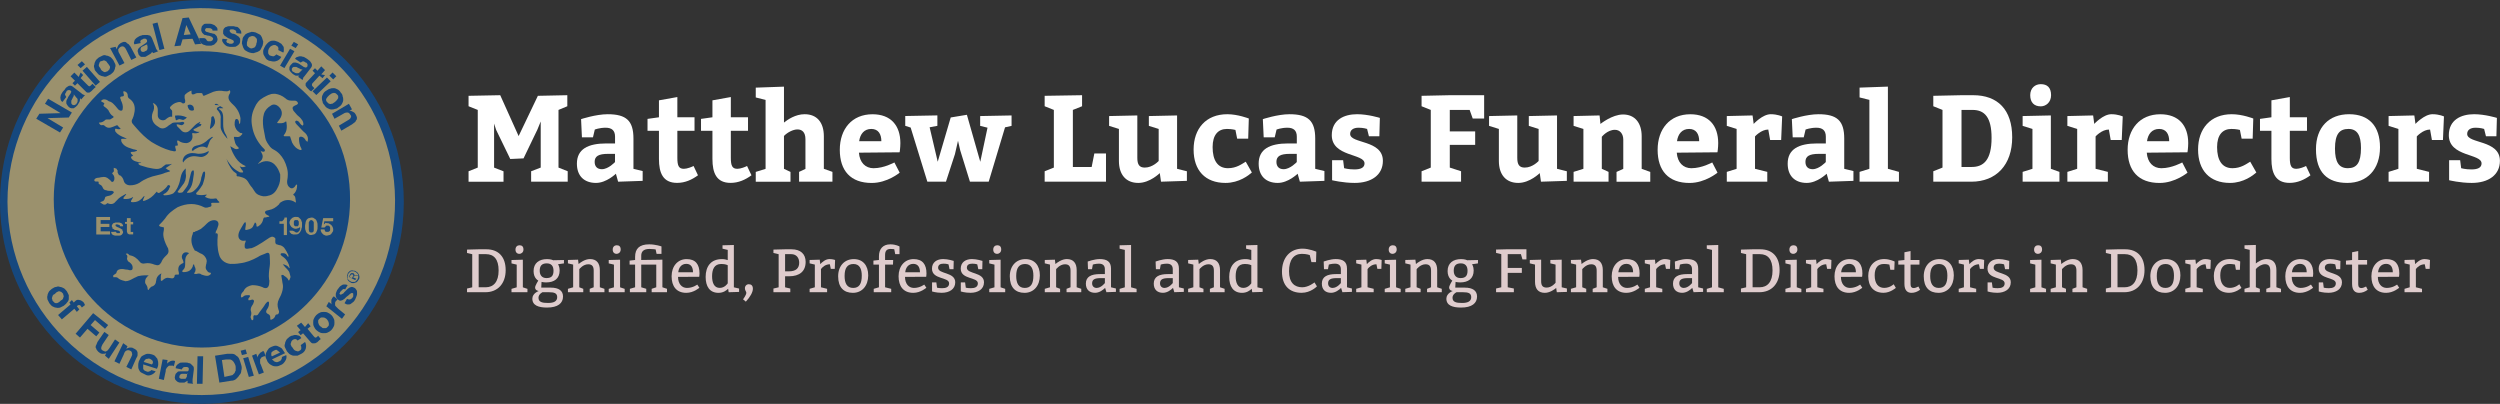 <?xml version="1.0" encoding="UTF-8"?>
<svg xmlns="http://www.w3.org/2000/svg" id="b" data-name="Layer 2" width="720" height="116.305" viewBox="0 0 652.06 105.33">
  <rect x="0" y="0" width="652.06" height="105.33" fill="#333333" stroke="none"/>
  <defs>
    <style>
      .d {
        fill: #dfcccd;
      }

      .d, .e, .f, .g {
        stroke-width: 0px;
      }

      .e {
        fill: #16487e;
      }

      .f {
        fill: #9b916d;
      }

      .g {
        fill: #fff;
      }
    </style>
  </defs>
  <g id="c" data-name="Layer 1">
    <g>
      <g>
        <circle class="e" cx="52.66" cy="52.66" r="52.66"/>
        <g>
          <circle class="e" cx="52.83" cy="52.01" r="38.8"/>
          <g>
            <path class="f" d="M52.17,2.12c27.88-.16,50.71,22.34,50.87,50.05.16,28.04-22.5,50.87-50.38,50.87-27.88.16-50.54-22.5-50.71-50.38C1.96,24.95,24.46,2.28,52.17,2.12ZM52.66,13.37c-21.36,0-38.64,17.28-38.64,38.64s17.28,38.64,38.64,38.64,38.64-17.28,38.64-38.64c.16-21.36-17.28-38.64-38.64-38.64Z"/>
            <path class="f" d="M44.35,44.51c-.16,0-.33,0-.33-.16-.16,0-.33,0-.33-.16-.16-.16-.33-.16-.49-.33.16-.16.33-.16.49-.33.33-.16.65-.49.98-.65l.16-.16c-.49.16-.82.16-1.3.16-.16,0-.33,0-.49.16-.16.16-.49.33-.65.49-.33.33-.49.33-.98.49-.98.16-1.96-.16-2.93-.33-.49-.16-1.14-.33-1.63-.49-.16,0-.49-.16-.65-.33-.16-.16-.16-.33.16-.33.16,0,.33,0,.49-.16-.33,0-.65,0-.98-.16-.65-.16-1.3-.33-1.63-.98q-.16-.33.16-.49s.16,0,.33-.16c-.16-.16-.33-.33-.49-.49,0,0-.16-.16-.16-.33,0,0,.16-.16.33-.16.33,0,.65,0,.98-.16q.16,0,.33-.16v-.16c-.33,0-.49-.16-.82-.16-.49-.16-.98-.33-1.47-.49-.82-.33-1.47-.82-1.79-1.63v-.16c-.16-.33,0-.49.33-.49h.98v-.16c-.16,0-.33,0-.49-.16-.82-.33-1.63-.65-2.28-1.47-.16-.16-.16-.33-.16-.49v-.33h.33c.49.16.82.16,1.14,0l-.16-.16c-.16-.16-.33-.33-.49-.49-.16-.33-.33-.33-.65-.16-.33.16-.82.33-1.3.49-.65.16-1.14,0-1.63-.49-.16-.16-.33-.16-.49-.16-.49.16-.82-.16-.98-.65h.16c.65,0,1.14-.33,1.47-.65.16-.16.33-.16.49-.16h.82c.33-.16.49-.33.82-.49q.16-.16,0-.33c-.65-.33-.98-.98-1.3-1.63-.16-.16-.33-.33-.49-.49-.16-.16-.49-.33-.65-.49-.16-.16-.16-.33,0-.49.16-.16.16-.33-.16-.49-.16,0-.16-.16-.33-.16-.33-.16-.33-.33,0-.49.33-.33.98-.16,1.3,0,.16.16.33.16.49.33.82.16,1.14.65,1.63,1.14.33.33.49.65.82.98.16.16.49.33.65.33.33,0,.49-.16.49-.49.16-.82-.16-1.63-.49-2.28v-.16c-.33-.49-.16-.82.49-.82.16,0,.33-.16.33-.33s-.16-.49-.16-.65v-.33h.33c.49.16.82.49.82,1.14,0,.33.16.65.49.82,1.14.82,1.47,1.96,1.3,3.26-.16.65-.16,1.14-.49,1.79,0,.16-.16.33-.16.33-.16.33-.16.82.16,1.14s.65.82.98,1.14c1.14,1.3,2.45,2.61,3.91,3.59,1.63.98,3.26,1.79,5.05,2.28.33,0,.65.16.98.16s.33-.16.33-.33c0-.33-.16-.49-.16-.82s0-.33.33-.33.33,0,.33-.33c0-.16-.16-.49-.16-.65v-.33h.33c.65.49,1.3.65,2.12.65,1.14-.16,1.79-1.14,1.47-2.28v-.33h.33c.49.16,1.3,0,1.63-.33h-.33c-.49,0-.82-.16-1.14-.33-.33-.16-.16-.33.16-.49.49-.16.82-.49,1.3-.65h.16c.16-.16.16-.33.33-.49-.16,0-.33-.16-.49-.16h-.16c.16-.16.33-.33.33-.49h0q-.16,0-.33.16c-.82.33-1.3.98-1.96,1.63-.33.33-.65.65-.98.82-.82.33-1.47,0-1.96-.65-.33-.33-.49-.49-.82-.82,0-.16-.16-.33-.16-.33,0-.16.16-.16.33-.16s.49.16.65.16c.33.16.65,0,.82-.16s.33-.33.16-.49q-.16-.16-.49-.16c-.49.16-.98.16-1.47.16-.33,0-.82,0-1.14.16-.33.33-.82.49-1.14.82-.82.65-1.63.82-2.45.16-.16-.16-.33-.16-.49-.33-1.14-.82-1.47-2.12-.98-3.42.33-.65.49-1.47.16-2.12q0-.16-.16-.33c.33,0,.65.33.82.49.33.33.49.82.49,1.3v1.47c0,.49.33.98.82,1.14s.82.16,1.3-.16l.16-.16c.49-.33.82-.65,1.47-.49v-1.47c0-.16-.16-.33-.33-.49-.33-.33-.33-.49,0-.82.49-.49.98-.82,1.63-.98.49-.16.98-.16,1.3.16.16.16.33.16.65,0,.16-.16.16-.33.16-.65,0-.16-.16-.49-.16-.65v-.65c.16-.49,1.3-1.14,1.79-1.3v.33c0,.16,0,.49.16.65h.49c.33-.16.65-.33.98-.33h.82c.33,0,.49.16.49.49q.16.33.49.16c.82-.33,1.47-.65,2.28-.98.98-.33,1.96-.33,2.77-.16.49,0,.98.16,1.3-.16.16-.16.33,0,.33.33s-.16.49-.33.82c-.33.82,0,1.47.65,2.12,1.14.98,1.96,2.12,2.28,3.59.16.49,0,.98,0,1.47q0,.16-.16.33h-.16v-.33c0-.33-.16-.65-.33-.82-.33-.16-.49-.16-.65.16-.16.49-.16.82-.16,1.3.16.82.49,1.47,1.3,1.96.16.16.33.16.49.16s.33.16.16.33c-.16.16-.33.33-.49.49-.49.33-.65.16-1.63.16v.33c.16.49.16.82.33,1.3s.49.82.82,1.14l.16.16-.16.16c-.33.16-.65.16-.98,0s-.82-.49-1.14-.65c.33,1.14.82,2.12,1.47,3.1.65.98,1.47,1.63,2.61,2.12-.49.33-1.14.33-1.63,0h0c.16.33.33.49.49.82.16.16.33.33.33.49.16.16.16.33-.16.33s-.65,0-.82-.16c-.65-.33-1.3-.82-1.79-1.3-.49-.65-1.14-1.3-1.47-2.12h0c.16.49.33.98.49,1.3.33.65.82,1.47,1.3,1.96.16.16.49.33.65.49s.33.16.16.49q0,.16.16.33c.49,0,.98.16,1.47.33.49.16.98.49,1.3.98.33.49.65,1.14,1.14,1.63.16.33.49.65.65.98.49.82,1.3,1.14,2.28,1.3.49,0,.82,0,1.3-.16.98-.16,1.79-.82,2.28-1.79.49-.82.82-1.79.82-2.77v-.98c-.33-.98-.65-1.79-1.47-2.61-.98-.98-2.61-1.14-3.91-.33-.16,0-.16.16-.33.16v-.16c.16-.16.33-.16.33-.33.49-.33.82-.82.82-1.47,0-.49-.33-.82-.49-1.3l-.16-.16h0c.16,0,.16.16.33.16.33.16.65.16.82,0,.16-.33,0-.49-.16-.65-.16-.16-.33-.33-.49-.49-1.3-1.47-2.28-3.26-2.61-5.38-.33-1.63-.16-3.26.65-4.89.49-1.14,1.14-1.96,2.28-2.61.65-.33,1.14-.65,1.79-.82.33-.16.82-.16,1.3-.16.98.16,1.79.49,2.61,1.14.49.49.98.65,1.63.65h.82c.33,0,.65.16.82.49q.16.33-.16.49c-.16.16-.33.16-.65.33-.65.33-.65.65-.33,1.3.33.33.65.82.98,1.14s.82.65,1.14,1.14c.33.33.49.82.49,1.3,0,.16-.16.16-.16.33-.16,0-.16-.16-.33-.16-.16-.16-.49-.49-.65-.82-.16-.16-.49-.33-.65-.33,0,0-.16,0-.33.16v.33c.16.33.49.65.82.98.65.65,1.14,1.3,1.79,1.79.49.49.82,1.14.65,1.96q0,.16-.16.33c-.16-.16-.16-.33-.33-.33-.16-.33-.49-.82-.98-.98-.49-.16-.82,0-.82.49,0,.82.16,1.79.65,2.61v.33h-.33c-.98-.33-1.63-.98-2.12-1.96-.16-.49-.33-.98-.49-1.47,0-.16-.16-.16-.33-.16h-1.14c-.16,0-.33-.16-.16-.33.82-.98.82-2.12.65-3.26,0-.33-.16-.33-.33-.16-.65.49-1.3.33-1.96.33-.16,0-.16-.16,0-.33s.33-.49.49-.65c.82-1.14.82-2.28-.16-3.26-.65-.65-1.47-.82-2.12-.33-.82.49-1.47,1.14-1.79,2.12-.33,1.14-.33,2.28-.16,3.59.16.82.33,1.79.49,2.61.16.98.82,1.79,1.3,2.45.16.16.49.49.82.65,1.3.65,2.12,1.63,2.77,2.77.65,1.3,1.14,2.77.98,4.24,0,.49-.16.98-.16,1.47s.16.98.49,1.3c.49.49.98.49,1.47,0,.16-.16.16-.33.33-.49l.16-.16.16.16c0,.82-.16,1.63-.82,2.28,0,0-.16,0-.16.16v.16c.65.33.49.98.65,1.63v.33q-.16,0-.33-.16c-.98-.65-2.45-.65-3.42,0-.33.16-.49.33-.65.65-.82.82-1.63,1.3-2.61,1.47-.16,0-.49.16-.65.16-.33.16-.49.33-.33.65.16.33.49.49.82.65.16,0,.16.16.33.16-.16,0-.16.16-.33.16-.33,0-.49.16-.82.16s-.33,0-.49.33c-.16.82-.49,1.47-1.3,1.96-.33.16-.49.16-.49-.16,0-.16,0-.49-.16-.65l-.16-.16s-.16,0-.16.16c-.16.33-.33.65-.49.98-.49.65-1.14.65-1.79.82-.16,0-.16-.16-.16-.33,0-.33.16-.82.16-1.14,0-.16,0-.33-.16-.65q-.16.16-.33.33c-.33.65-.82,1.3-1.14,1.96-.16.33-.33.82-.33,1.3,0,.98.82,1.47,1.63,1.3h.33c0,.16-.16.33-.16.49-.16.33-.16.65-.16.98,0,.49.16.65.65.65.33,0,.65-.16,1.14-.16.98-.33,1.96-.98,2.77-1.47.65-.49,1.3-.82,1.96-1.3.33-.16.65-.33.98-.16.33.16.65.33.49.82v.49c0,.33.16.65.49.65.16,0,.33.16.49.16.49,0,.98.33,1.3.65.49.65.82,1.3,1.14,1.96v.49c-.16-.16-.33-.16-.33-.33-.16-.33-.49-.65-.98-.65h-.49c-.33.16-.33.33,0,.65.16.16.49.33.65.49.82.65,1.3,1.63,1.47,2.61v.16c-.16-.16-.33-.16-.33-.33-.33-.33-.65-.49-1.14-.65h-.33q.16.16.33.33c.33.49.82.82,1.14,1.3.33.33.33.82.49,1.3.16.33,0,.65-.16.98,0,.16-.16.16-.16.33l-.16-.16c-.16-.49-.65-.82-1.14-1.14l-.16-.16c-.49-.16-.65,0-.49.49.16.65.16,1.3.33,1.96.16.98-.16,1.96-.49,2.77-.16.33-.33.65-.49.98-.49.98-.49,1.79-.16,2.77,0,.16.16.33.16.49,0,.49-.16.82-.65.82-.16,0-.33.16-.33.33-.16.49-.49.82-.98.98-.16.16-.33,0-.33-.16v-.33c0-.49-.16-.82-.65-.98-.49-.33-.49-.49-.33-.98.33-.49.65-.98.65-1.63v-.33c0-.33-.33-.33-.49-.16-.16.16-.49.49-.65.82-.49.82-1.14,1.47-1.63,2.28-.16.33-.49.49-.98.33-.16,0-.33.16-.33.33v.65c0,.16-.16.33-.16.33-.16,0-.33,0-.33-.16-.16-.33-.33-.65-.16-.98.16-.49.16-.82,0-1.3-.16-.65.16-1.14.49-1.63.16-.16.16-.49.33-.82,0-.33-.16-.49-.49-.49-.16,0-.33.16-.65.16h-.33v-.33c0-.16.16-.33.33-.49.16-.33.16-.49-.33-.49s-.98,0-1.3.33l-.16.16q-.16,0-.33.16c0-.16-.16-.16-.16-.33,0-.49.16-.82.49-1.14.16-.16.33-.33.33-.49.49-.82,1.3-1.14,2.12-1.3.98,0,1.79.16,2.61.49.16,0,.16.16.33.16.82.33,1.3,0,1.47-.82,0-.49.16-.98,0-1.3-.16-1.14,0-2.28.16-3.42.16-.98,0-1.79,0-2.77,0-.65-.33-.98-.98-.65-.65.33-1.47.49-2.12.98-1.47.82-3.1,1.47-4.73,1.63-.82.16-1.63.16-2.45.16-1.47-.16-2.61-1.14-2.93-2.45-.49-1.63-.49-3.42-.33-5.05q0-.49-.33-.49h-.33c.16-.16.16-.33.16-.49.33-.49.49-1.14.65-1.63.16-.82-.33-1.3-1.14-1.3-.65,0-1.3.33-1.79.82-.49.49-.98.98-1.63,1.47-.33.16-.65.33-.98.49-.16,0-.33.16-.49.16l-.16.16c-.33-.16-.49.16-.49.49-.65,1.47-.33,2.93.49,4.24,0,.16.16.16.33.16.33.16.82.49,1.14.65.49.16.98.49,1.3.98.33.49.49.98.33,1.47,0,.33-.16.49-.16.82-.16.49,0,.98.33,1.3.16.33.49.49.82.49q.16,0,.16.16t-.16.33c-.16.16-.49.33-.82.33-.49,0-.98-.16-1.47-.33-.33-.33-.82-.33-1.3-.16h-.33q-.16,0-.33-.16s0-.16.16-.16c.33-.49.33-1.14,0-1.63,0-.16-.16-.33-.16-.65-.16.16-.33.33-.33.65-.49,1.14-1.3,1.47-2.45,1.47-.16,0-.16-.16-.33-.16,0-.16.16-.16.16-.33.65-.49.65-1.14.65-1.96,0-.49,0-.98.16-1.47.16-.33.33-.65.65-.82l.16-.16-.16-.16c-.49-.16-.98-.16-1.3.16-.33.33-.49.82-.33,1.3.16.33.33.65.33.82q.16.33-.16.49c-.16,0-.33.16-.33.16-.65.33-.82.82-.82,1.47,0,.33.16.65.16.98s0,.33-.33.33h-.16c-.49,0-.65,0-.65.49q-.16.49-.65.49c-.33,0-.82-.16-1.14-.16-.49,0-.98.33-1.3.65,0,0-.16.16-.33.16s-.16-.16-.16-.33v-.98c0-.16.16-.49.16-.65h0c-.65.33-1.14.82-1.3,1.47,0,.33-.16.65-.16.98-.16.49-.49.82-.98.98-.16,0-.33.16-.49.33-.16.16-.33.33-.33.49-.16.16-.33,0-.33-.16,0-.49-.16-.82-.49-1.3-.33-.33-.16-1.3.16-1.63.16-.16.33-.49.65-.65h-.16c-.82,0-1.63,0-2.28.16-.49,0-.82.33-1.3.49-.65.33-1.14.65-1.79.82-.33,0-.65.16-.82,0-.65-.16-1.3-.33-1.79-.82-.16-.16-.49-.16-.82-.16h-.33v-.49c.16-.16.33-.16.49-.33.16-.16.33-.16.33-.33.16-.82.82-.98,1.47-.98.49,0,.82.16,1.3.16.33,0,.49.16.82.16.49,0,.65-.16.65-.65s-.16-.82-.49-1.14c-.16-.16-.33-.33-.65-.49-.16-.16-.33-.49-.33-.82.16-.49.16-.82-.33-1.14.16-.16.49-.16.65,0s.16.16.33.33c1.14.16,1.96.82,2.61,1.63.33.49.82.65,1.47.49.82-.16,1.63,0,2.45.33.98.33,1.3.16,1.79-.65.16-.49.49-.98.98-1.47.16-.16.33-.33.49-.49.33-.33.49-.82.33-1.3,0-.33-.16-.49-.33-.82-.49-.98-.98-2.12-.98-3.26,0-.49.16-.82.16-1.3s0-.49-.33-.49c-.16,0-.49-.16-.65-.16-.33-.16-.33-.33-.16-.49.49-.49.98-.98,1.47-1.63.82-1.3,1.96-2.12,3.26-2.93,1.14-.49,2.28-.82,3.59-.82,1.14,0,2.28.33,3.26.82.65.33,1.14,0,1.79-.16l.16-.16v-.33c-.16-.49,0-.49.49-.49h1.3q.16,0,.33-.16-.16-.16-.33-.33c-.16-.16-.33-.33-.33-.49q-.16-.16-.33-.16c-.98.16-1.79.16-2.61-.33h-.16v-.16c.16-.16.33-.33.49-.49h-.33c-.82.16-1.47.16-2.28,0q-.33-.16-.16-.49c.33-.33.65-.65.98-1.14.16-.33.49-.65.65-.98.33-.98.65-1.96.65-2.93,0-.16,0-.33-.16-.49h-.16c-.16.16-.33.33-.33.49-.16.33-.16.65-.33.98-.16,1.47-.82,2.61-1.79,3.42-.49.49-.98.65-1.63.65h-.33q0-.16.16-.33c.65-.65,1.14-1.47,1.3-2.45.16-.65.16-1.3.33-2.12v-.65c0-.16-.16-.33-.16-.33-.16,0-.16.16-.33.16-.33.49-.33.98-.49,1.47-.16.65-.33,1.3-.49,1.96-.33.82-.82,1.3-1.3,1.96-.16.33-.65.33-1.14.33,0,0-.16-.16-.33-.16,0,0,0-.16.16-.33.49-.65.98-1.3,1.47-1.96.16-.16.16-.49.33-.65.16-.65.33-1.3.16-1.96v-1.3q-.16.16-.33.33c-.49.49-.82,1.14-.98,1.96s-.33,1.63-.65,2.28c-.16.49-.49.98-.82,1.47-.16.16-.33.33-.49.49-.65.33-1.47.49-2.28.49q-.16,0-.33-.16c.16-.16.33-.33.49-.33.49-.33.98-.82,1.14-1.47.16-.16.33-.49,0-.65-.33-.16-.49,0-.65.33-.49.65-1.14,1.14-1.96,1.63q-.49.16-.65-.33-.16.16-.33.33c-.65.82-1.63,1.63-2.61,1.96-.16,0-.33.16-.49.16s-.33-.16-.16-.33c.16-.33.16-.49.33-.82v-.16c-.33.16-.49.49-.65.65-.65.65-1.3.98-2.28.98h-.16c-.49,0-.49-.16-.33-.49.16-.33.33-.49.49-.82h-.16c-.65.49-1.47.49-2.12.49-.16,0-.16-.16-.33-.16,0-.16.16-.16.16-.33.16-.16.49-.49.65-.82h-.16c-.82.49-1.63.82-2.28,1.63q-.16.16-.33.33c-.49.65-1.14.82-1.96.49-.16-.16-.33,0-.49.16-.16.16-.33.16-.65.16-.33-.16-.65-.33-.98-.65.16,0,.33-.16.49-.16.49-.16.65-.33.82-.98,0-.16.16-.33.33-.33.33-.16.82-.16,1.14-.33.33-.16.49-.33.65-.49.33-.33.16-.49-.33-.65h-.49c-.33,0-.65,0-.98-.16-.49,0-.82-.33-.98-.82-.16-.33-.33-.49-.65-.65-.33-.16-.49-.33-.33-.65l-.16-.16h-.65q-.16,0-.33-.16v-.33c.16-.33.65-.49.98-.49s.65-.16.98-.16c.65-.16,1.3,0,1.79.49.16.16.49.33.65.65.33.16.49.16.65-.16.33-.49.16-1.3-.16-1.63s-.33-.33,0-.65c.33-.16.16-.49.16-.65v-.49c.16,0,.33.16.49.16s.33.16.33.33c.16.16.33.33.16.49,0,.33.16.49.33.82,0,.16.16.16.33.16.49.33.82.82.98,1.47s.82,1.14,1.63,1.14,1.63-.16,2.45-.65c1.3-.98,2.93-1.63,4.57-1.96.65-.16,1.47-.33,2.12-.65,1.14-.33,1.31-.33,1.31-.49.16,0,0,0,0,0ZM57.55,27.72c-.16,0-.33,0-.49.16-.16,0-.33.16-.49.33v.33c.65.65,1.14,1.47.98,2.45v2.28c.16.98.82,1.79,1.47,2.61q.16.16.33.33c-.16-.49-.33-.98-.65-1.47-.33-.65-.49-1.47-.49-2.28v-1.79c0-.82-.16-1.63-.98-2.12,0,0,0-.16-.16-.16v-.16h1.14c0-.16-.16-.16-.16-.16-.49-.33-.98-.65-1.47-.98h-.33c-.16,0-.16.16-.33.16.16,0,.16.16.33.16.65,0,.98,0,1.3.33ZM47.77,42.39q.16-.16,0,0c.65-1.14,1.96-1.79,3.26-1.63.33,0,.82.16,1.14.16.82.16,1.96-.49,2.28-1.3v-.16h-.16c-.82.49-1.63.65-2.45.65-.49,0-.82-.16-1.3-.16-.98-.16-2.45.33-2.77,1.47-.16.33-.16.65,0,.98ZM55.6,35.71s0-.16,0,0h-.33c-.49.33-.98.65-1.47,1.14-.82.65-1.63.98-2.61,1.14-.65.16-.98.49-1.14.98v.33h.33c.16-.16.33-.33.65-.49.82-.49,1.79-.82,2.77-.33.16.16.33,0,.33-.16.16-.49.33-.82.49-1.3.16-.49.49-.82.82-1.14,0,0,.16-.16.16-.16ZM56.09,31.79c0-.49-.16-.98-.33-1.3,0-.16-.16-.16-.33-.16s-.16.16-.33.33v.16c0,.82-.16,1.63-.33,2.45v.33q.16,0,.33-.16c.49-.33.98-.98.98-1.63ZM48.75,30.65c-.98-.49-2.12-.65-3.1-.49,0,.16,0,.49.16.82v.16c0,.16.16.33.33.16.33-.16.65-.33.98-.16.16,0,.49.16.65.16.49-.16.82-.49.98-.65ZM50.05,28.86c.49,0,.65-.16.49-.65h0c0-.65-.82-1.14-1.47-.82l-.16.16c.16.82.49,1.3,1.14,1.3Z"/>
          </g>
          <g>
            <path class="f" d="M28.7,56.58v.82h-2.45v.98h2.28v.82h-2.28v1.14h2.45v.82h-3.59v-4.57h3.59Z"/>
            <path class="f" d="M30.16,60.49l.16.16s.16,0,.16.16h.65s.16,0,.16-.16v-.16c0-.16-.16-.16-.33-.33-.16,0-.49-.16-.82-.16-.16,0-.33,0-.33-.16-.16,0-.16-.16-.33-.16s-.16-.16-.16-.33-.16-.16-.16-.33,0-.33.16-.49.16-.33.33-.33.33-.16.49-.16h.98c.16,0,.33.16.49.16.16.16.33.16.33.33.16.16.16.33.16.49h-.82c0-.16,0-.33-.16-.33s-.33-.16-.49-.16h-.33s-.16,0-.16.16v.16q0,.16.16.16l.16.16q.16,0,.33.16c.16,0,.33,0,.33.16.16,0,.33,0,.33.16.16,0,.16.16.33.16s.16.16.16.33.16.16.16.33,0,.33-.16.49-.16.33-.33.33c-.16.16-.33.16-.49.16h-1.14c-.16,0-.33-.16-.49-.16-.16-.16-.33-.16-.33-.33-.16-.16-.16-.33-.16-.49h.82q.33-.16.33,0Z"/>
            <path class="f" d="M34.73,57.88v.65h-.65v1.96h.65v.65h-.98s-.16,0-.33-.16c-.16,0-.16-.16-.16-.16,0-.16-.16-.16-.16-.49v-1.96h-.49v-.49h.49v-.98h.98v.98h.65Z"/>
          </g>
          <g>
            <path class="f" d="M74.02,61.3v-2.93h-1.14v-.65h.49c.16,0,.33,0,.33-.16.16,0,.16-.16.33-.33.16-.16.16-.33.16-.49h.65v4.57h-.82Z"/>
            <path class="f" d="M76.96,60.49q.16.16.33.16c.16,0,.33,0,.49-.16q.16-.16.33-.33c0-.16.16-.33.16-.49v-.49h0c-.16.16-.33.33-.49.33s-.33.16-.65.16c-.16,0-.33,0-.65-.16-.16-.16-.33-.16-.49-.33-.16-.16-.16-.33-.33-.49,0-.16-.16-.33-.16-.49s0-.49.16-.65c0-.16.16-.33.33-.49s.33-.33.49-.33c.16-.16.49-.16.65-.16.33,0,.65,0,.82.16s.33.33.49.49c.16.16.16.49.33.82v.82c0,.33,0,.49-.16.82,0,.33-.16.49-.33.82-.16.16-.33.49-.49.49-.16.16-.49.16-.82.16h-.49c-.16,0-.33-.16-.49-.16q-.16-.16-.33-.33c-.16-.16-.16-.33-.16-.49h.82q.49.16.65.33ZM77.61,59.02c.16,0,.16-.16.16-.16,0,0,.16-.16.16-.33v-.65q0-.16-.16-.33l-.16-.16h-.65c-.16,0-.16.16-.16.16,0,0-.16.16-.16.33v.65q0,.16.16.33l.16.16h.65Z"/>
            <path class="f" d="M79.73,57.88c.16-.33.16-.49.33-.65.16-.16.33-.33.49-.33s.49-.16.65-.16.49,0,.65.16.33.16.49.33c.16.16.33.49.33.65.16.33.16.65.16,1.14s0,.82-.16,1.14-.16.49-.33.65c-.16.16-.33.33-.49.33s-.49.16-.65.16-.49,0-.65-.16-.33-.16-.49-.33c-.16-.16-.33-.49-.33-.65-.16-.33-.16-.65-.16-1.14,0-.49.16-.82.16-1.14ZM80.54,59.51v.49c0,.16.16.33.16.49q.16.16.49.16c.16,0,.33,0,.49-.16.16-.16.16-.33.16-.49v-1.96q0-.16-.16-.33c0-.16-.16-.16-.16-.16-.16,0-.16-.16-.33-.16s-.16,0-.33.16c-.16,0-.16.16-.16.16,0,.16-.16.16-.16.33v.98c0,.16,0,.33,0,.49Z"/>
            <path class="f" d="M84.62,57.55l-.16.98h0c.16-.16.33-.16.33-.33s.33,0,.49,0,.49,0,.65.16.33.16.49.33c.16.16.16.33.33.49,0,.16.16.33.16.65,0,.16,0,.49-.16.65-.16.16-.16.33-.33.49s-.33.33-.49.33-.49.16-.65.16-.49,0-.65-.16c-.16,0-.33-.16-.49-.33-.16-.16-.33-.33-.33-.49-.16-.16-.16-.33-.16-.65h.98c0,.16.16.33.16.49.16.16.33.16.49.16h.33c.16,0,.16-.16.33-.16,0,0,.16-.16.16-.33v-.65c0-.16-.16-.16-.16-.33,0,0-.16-.16-.33-.16h-.33c-.16,0-.33,0-.33.16s-.16.16-.33.33h-.82l.49-2.45h2.61v.82h-2.28v-.16Z"/>
          </g>
          <path class="e" d="M90.98,70.92c.16-.16.33-.33.49-.33s.33-.16.65,0c.16,0,.49,0,.65.16s.33.16.49.33c.16.16.16.33.33.49,0,.16.16.33.16.65,0,.16,0,.49-.16.65-.16.16-.16.33-.33.49s-.33.33-.49.33-.33.16-.65.16c-.16,0-.49,0-.65-.16s-.33-.16-.49-.33-.33-.33-.33-.49-.16-.33-.16-.65c0-.16,0-.49.16-.65,0-.33.16-.49.33-.65ZM90.65,72.07v.49c0,.16.16.33.33.49s.33.33.49.33c.16.16.33.16.49.16h.49c.16,0,.33-.16.49-.33.16-.16.33-.33.33-.49.16-.16.16-.33.16-.49v-.49c0-.16-.16-.33-.33-.49s-.33-.33-.49-.33c-.16-.16-.33-.16-.49-.16h-.49c-.16,0-.33.16-.49.33-.16.16-.33.33-.33.49s-.16.33-.16.49ZM92.61,73.04l-1.63-.82.33-.65c.16-.16.16-.33.33-.33h.49s.16,0,.16.16c0,0,0,.16.16.16v.33l.98-.16-.16.16-.98.16-.16.33.82.33-.33.33ZM92.12,72.07v-.33s0-.16-.16-.16h-.33l-.16.16s0,.16-.16.16l-.16.33.65.33.16-.33c0-.16.16-.16.16-.16Z"/>
          <g>
            <path class="e" d="M10.27,29.67l5.54-.16h0l-4.08-2.45.82-1.3,6.2,3.59-.82,1.3-5.54.16h0l4.08,2.45-.82,1.3-6.2-3.59.82-1.3Z"/>
            <path class="e" d="M16.3,26.58c-.33-.16-.49-.49-.49-.65,0-.33-.16-.49,0-.82,0-.33.16-.49.33-.82s.33-.49.49-.65c.16-.16.33-.33.49-.65.16-.16.33-.33.65-.49.16-.16.49-.16.65-.16s.49.16.65.33l2.12,1.63c.16.16.33.33.49.33.16.16.33.16.49.16l-.98,1.14s-.16,0-.16-.16l-.16-.16c0,.33,0,.65-.16.98s-.33.49-.49.82c-.16.16-.33.33-.49.49-.16.16-.33.16-.49.33h-.65c-.16,0-.49-.16-.65-.33s-.33-.33-.49-.65c-.16-.16-.16-.33-.16-.65,0-.16,0-.33.16-.65.16-.16.16-.33.33-.65.16-.16.16-.33.33-.49.16-.16.16-.33.33-.49,0-.16.16-.33.16-.33q0-.16-.16-.33t-.33-.16h-.33c-.16,0-.16.16-.33.16,0,0-.16.16-.16.33-.16.16-.33.49-.33.65s.16.33.33.65l-.98,1.3ZM19.24,24.62v.33q0,.16-.16.33c0,.16-.16.16-.16.33s-.16.16-.16.33-.16.16-.16.33v.65c0,.16.16.16.16.33.16,0,.16.16.33.16h.33c.16,0,.16-.16.33-.16s.16-.16.16-.16c.16-.16.33-.49.33-.65v-.49c0-.16-.16-.33-.16-.33l-.16-.16-.65-.82Z"/>
            <path class="e" d="M21.03,18.91l.65.65-.65.82,1.79,1.79c.16.16.33.33.49.33s.33-.16.49-.33l.16-.16.16-.16.82.82c0,.16-.16.16-.33.33l-.33.33c-.16.16-.33.33-.49.49-.16.16-.33.16-.49.33h-.49c-.16,0-.33-.16-.49-.33l-2.12-2.12-.65.65-.65-.65.65-.65-1.14-1.14.98-.98,1.14,1.14.49-1.14Z"/>
            <path class="e" d="M21.03,17.77l-.82-.82,1.14-.98.82.82-1.14.98ZM22.66,17.45l3.42,3.91-1.14.98-3.42-3.91,1.14-.98Z"/>
            <path class="e" d="M24.62,17.77c-.16-.33-.16-.65,0-.98,0-.33.16-.65.33-.98s.49-.49.82-.82c.33-.16.65-.33.98-.49.33-.16.65-.16.98,0,.33,0,.65.16.98.33s.49.49.82.82c.16.33.33.65.49.98.16.33.16.65,0,.98,0,.33-.16.65-.33.98s-.49.49-.82.82c-.33.16-.65.33-.98.49-.33.16-.65.16-.98,0-.33,0-.65-.16-.98-.33s-.49-.49-.82-.82-.49-.65-.49-.98ZM26.58,18.42c.16.16.33.16.49.33.16,0,.33.16.49,0,.16,0,.33-.16.49-.16.16-.16.33-.33.49-.49,0-.16.16-.33.16-.49s0-.33-.16-.49c-.16-.16-.16-.33-.33-.49-.16-.16-.33-.33-.33-.49-.16-.16-.33-.16-.49-.33-.16,0-.33-.16-.49,0-.16,0-.33.16-.65.16-.16.16-.33.33-.33.49s-.16.33-.16.49,0,.33.16.49c.16.16.16.33.33.49,0,.16.16.33.33.49Z"/>
            <path class="e" d="M30.16,12.23l.33.65h0c0-.33.16-.65.33-.98s.49-.49.65-.65c.33-.16.65-.33.82-.33.33,0,.49,0,.65.16s.33.33.65.49c.16.16.33.49.49.65l1.47,2.77-1.3.65-1.3-2.61c-.16-.33-.33-.65-.65-.82-.16-.16-.49-.16-.82,0s-.49.49-.65.65c0,.33,0,.65.33,1.14l1.3,2.45-1.3.65-2.45-4.57,1.47-.33Z"/>
            <path class="e" d="M35.05,11.58c-.16-.33-.16-.65,0-.82,0-.33.16-.49.33-.65s.33-.33.65-.49c.33-.16.49-.33.82-.33.16-.16.49-.16.82-.16h.82c.16,0,.49.16.65.16.16.16.33.33.49.65l.98,2.45c0,.16.16.49.33.65s.16.33.33.33l-1.3.49-.16-.16-.16-.16c-.16.33-.33.49-.65.65-.33.16-.49.33-.82.49-.16.16-.49.16-.65.16h-.65c-.16,0-.33-.16-.49-.33-.16-.16-.33-.33-.33-.65-.16-.33-.16-.49-.16-.65s.16-.33.16-.49c.16-.16.33-.33.49-.49.16-.16.33-.16.49-.33.16-.16.33-.16.49-.33.16-.16.33-.16.49-.33l.33-.33v-.33c0-.16-.16-.33-.16-.33,0,0-.16-.16-.33-.16h-.33q-.16,0-.33.16c-.33.16-.49.16-.49.33-.16.16-.16.33,0,.65l-1.63.33ZM38.48,11.41l-.16.16s-.16.16-.33.16-.16.16-.33.16-.16.16-.33.16-.16.16-.33.16-.16.16-.16.16c0,0-.16.16-.16.33v.33c0,.16.16.16.16.33,0,0,.16.16.33.16h.33q.16,0,.33-.16c.33-.16.49-.16.49-.33.16-.16.16-.33.16-.49v-.49q0-.16-.16-.33l.16-.33Z"/>
            <path class="e" d="M41.09,5.87l1.79,6.85-1.3.33-1.79-6.85,1.3-.33Z"/>
            <path class="e" d="M49.24,4.57l3.26,6.85-1.63.16-.65-1.47-2.61.16-.49,1.63-1.63.16,2.12-7.34,1.63-.16ZM49.73,8.97l-1.14-2.45h0l-.65,2.61,1.79-.16Z"/>
            <path class="e" d="M53.8,10.27c0,.16.16.16.16.33.16,0,.16.16.33.16h.65q.16,0,.33-.16c.16,0,.16-.16.16-.16,0,0,.16-.16.16-.33s-.16-.33-.33-.49c-.33-.16-.65-.33-1.14-.33-.16,0-.33-.16-.65-.16-.16,0-.33-.16-.49-.33-.16-.16-.33-.33-.33-.49-.16-.16-.16-.33-.16-.65s.16-.65.16-.82c.16-.16.33-.33.49-.49.16-.16.49-.16.65-.16h.82c.33,0,.49,0,.82.16s.49.16.65.33c.16.16.33.33.49.49.16.16.16.49.16.82h-1.3c0-.33-.16-.49-.33-.49-.16-.16-.33-.16-.65-.16h-.65s-.16,0-.16.16c0,0-.16.16-.16.33s0,.16.16.33.16.16.33.16.33.16.49.16.33.16.65.16c.16,0,.33.16.65.16.16,0,.33.16.49.33.16.16.33.33.33.49s.16.33.16.65-.16.65-.33.82-.33.33-.49.49c-.16.16-.49.16-.82.33h-.82c-.33,0-.65,0-.82-.16-.33,0-.49-.16-.82-.33-.16-.16-.33-.33-.49-.65-.16-.16-.16-.49-.16-.82h1.3c.49.16.49.33.49.33Z"/>
            <path class="e" d="M59.02,10.76c0,.16.16.16.16.33q.16.16.33.16c.16,0,.33.16.33.16h.65c.16,0,.16-.16.33-.16,0,0,.16-.16.16-.33s0-.33-.33-.49c-.33-.16-.65-.33-1.14-.49-.16-.16-.33-.16-.49-.33-.16-.16-.33-.16-.49-.33-.16-.16-.16-.33-.33-.49v-.65c0-.33.16-.65.33-.82s.33-.33.65-.33c.16-.16.49-.16.82-.16h.82c.33,0,.49.16.82.16s.49.16.65.33c.16.16.33.33.49.65.16.16.16.49.16.82l-1.3-.16c0-.33,0-.49-.16-.65s-.33-.16-.65-.33h-.65s-.16,0-.16.16l-.16.16q0,.16.16.33c0,.16.16.16.33.33s.33.16.49.16.33.16.49.16c.16.16.33.16.49.33.16.16.33.16.49.33.16.16.16.33.33.49v.65c0,.33-.16.65-.33.82s-.33.33-.65.49c-.16.16-.49.16-.82.16h-.82c-.33,0-.65-.16-.82-.16-.33-.16-.49-.33-.65-.49-.16-.16-.33-.33-.49-.65-.16-.33-.16-.49,0-.82l1.3.16c-.33.33-.33.49-.33.49Z"/>
            <path class="e" d="M63.75,9.29c.16-.33.49-.49.82-.65s.65-.16.98-.33c.33,0,.65,0,1.14.16.33.16.65.33.98.49.33.16.49.49.65.82s.16.65.33.98c0,.33,0,.65-.16,1.14-.16.33-.33.65-.49.98-.16.33-.49.49-.82.65s-.65.16-.98.33c-.33,0-.65,0-1.14-.16s-.65-.33-.98-.49c-.33-.16-.49-.49-.65-.82s-.16-.65-.33-.98c0-.33,0-.65.16-1.14,0-.33.16-.65.49-.98ZM64.4,11.25v.49c0,.16.16.33.33.49.16.16.33.16.49.33.16,0,.49.16.65,0,.16,0,.33-.16.49-.16.16-.16.33-.33.33-.49.16-.16.16-.33.16-.49s.16-.33.16-.65v-.49c0-.16-.16-.33-.33-.49-.16-.16-.33-.33-.49-.33s-.49-.16-.65,0c-.16,0-.33.16-.49.16-.16.16-.33.33-.33.49-.16.16-.16.33-.16.49-.16.33-.16.49-.16.65Z"/>
            <path class="e" d="M72.07,11.9c-.16-.16-.33-.16-.65-.16-.16,0-.33.16-.49.16-.16.16-.33.16-.49.33-.16.16-.16.33-.33.49,0,.16-.16.33-.16.49v.49c0,.16,0,.33.16.49.16.16.16.33.49.33.33.16.65.16.82.16.33-.16.49-.33.65-.49l1.3.65c-.33.65-.82.98-1.47,1.14-.49.16-1.14,0-1.79-.16-.33-.16-.65-.33-.82-.65-.16-.33-.33-.49-.49-.82-.16-.33-.16-.65-.16-.98s.16-.65.33-.98.33-.65.65-.98.49-.49.82-.65.65-.16.98-.16.65.16,1.14.33c.33.16.49.33.82.49.16.16.33.49.49.65.16.16.16.49.16.82s0,.65-.16.82l-1.3-.65c.16-.49,0-.98-.49-1.14Z"/>
            <path class="e" d="M76.79,13.37l-2.61,4.4-1.14-.65,2.61-4.4,1.14.65ZM75.98,11.9l.65-.98,1.14.65-.65.98-1.14-.65Z"/>
            <path class="e" d="M76.96,15.33c.16-.33.49-.49.65-.49.33-.16.49-.16.82-.16s.49.16.82.16c.33.16.49.33.82.49.16.16.49.33.65.49.16.16.33.33.49.65.16.16.16.49.16.65s-.16.49-.33.65l-1.63,2.12c-.16.16-.33.33-.33.49s-.16.33-.16.49l-1.14-.82s0-.16.16-.16c0,0,0-.16.16-.16h-.98c-.33-.16-.65-.33-.82-.49-.16-.16-.33-.33-.49-.49-.16-.16-.16-.33-.33-.49v-.65c0-.16.16-.49.33-.65s.33-.33.49-.49c.16-.16.33-.16.65-.16.16,0,.33,0,.65.16.16,0,.33.16.65.33.16.16.33.16.49.33.16.16.33.16.49.33.16,0,.33.16.49.16s.16,0,.33-.16.16-.16.16-.33v-.33c0-.16-.16-.16-.16-.33,0,0-.16-.16-.33-.16-.16-.16-.49-.33-.65-.33s-.33.16-.65.33l-1.47-.98ZM78.91,18.1h-.33q-.16,0-.33-.16c-.16,0-.16-.16-.33-.16s-.16-.16-.33-.16-.16-.16-.33-.16h-.65c-.16,0-.16.16-.33.16,0,.16-.16.16-.16.33v.33c0,.16.16.16.16.33,0,0,.16.16.33.16.16.16.49.33.65.33h.49c.16,0,.33-.16.33-.16l.16-.16.65-.65Z"/>
            <path class="e" d="M84.78,19.57l-.65.82-.82-.65-1.79,1.96c-.16.16-.16.33-.16.49s.16.33.33.49l.16.16.16.16-.82.82c-.16,0-.16-.16-.33-.16l-.33-.33c-.16-.16-.33-.33-.49-.49-.16-.16-.16-.33-.33-.49v-.49c0-.16.16-.33.33-.49l2.12-2.28-.65-.65.65-.65.65.65.98-1.14.98.98-.98,1.14.98.16Z"/>
            <path class="e" d="M86.25,21.2l-3.75,3.59-.98-.98,3.75-3.59.98.98ZM85.92,19.73l.82-.82.98.98-.82.82-.98-.98Z"/>
            <path class="e" d="M86.09,23.15c.33-.16.65-.16.98-.16s.65.16.98.33.65.49.82.82c.33.33.49.65.49.98.16.33.16.65.16.98s-.16.65-.33.98-.49.65-.82.82c-.33.33-.65.49-.98.49-.33.16-.65.16-.98.16s-.65-.16-.98-.33-.65-.49-.82-.82c-.33-.33-.49-.65-.49-.98-.16-.33-.16-.65-.16-.98s.16-.65.33-.98.49-.65.82-.82c.33-.16.65-.49.98-.49ZM85.43,25.27c-.16.16-.16.33-.33.49,0,.16-.16.33,0,.49,0,.16.16.33.33.49.16.16.33.33.49.33s.33.16.49,0c.16,0,.33,0,.49-.16.16-.16.33-.16.49-.33.16-.16.33-.33.49-.49.16-.16.16-.33.33-.49v-.49c0-.16-.16-.33-.33-.49-.16-.16-.33-.33-.49-.33s-.33-.16-.49,0c-.16,0-.33,0-.49.16-.16.16-.33.16-.49.33-.16.16-.33.33-.49.49Z"/>
            <path class="e" d="M91.79,28.53l-.65.33h0c.33,0,.65.16.98.33s.49.33.65.65c.16.33.33.65.33.82,0,.33,0,.49-.16.65s-.16.49-.49.65c-.16.16-.49.33-.65.49l-2.77,1.63-.65-1.3,2.45-1.47c.33-.16.65-.49.65-.65.16-.16.16-.49-.16-.82-.16-.33-.49-.49-.65-.49-.33,0-.65,0-1.14.33l-2.28,1.3-.65-1.3,4.4-2.61.82,1.47Z"/>
          </g>
          <g>
            <path class="e" d="M14.67,74.84c.33-.16.65-.16.98,0,.33,0,.65.16.98.33.33.16.49.49.82.82.16.33.33.65.49.98v.98c0,.33-.16.65-.49.98-.16.33-.49.49-.82.82-.33.16-.65.33-.98.49-.33,0-.65.16-.98,0-.33,0-.65-.16-.98-.33-.33-.16-.49-.49-.82-.82-.16-.33-.33-.65-.49-.98,0-.33-.16-.65,0-.98,0-.33.16-.65.33-.98.16-.33.49-.49.82-.82.49-.33.82-.49,1.14-.49ZM14.02,76.79c-.16.16-.33.33-.33.49s-.16.33-.16.49.16.33.16.65c.16.16.33.33.49.49.16.16.33.16.49.16s.33,0,.49-.16c.16,0,.33-.16.49-.33.16-.16.33-.33.49-.33.16-.16.33-.33.33-.49s.16-.33.16-.49-.16-.33-.16-.65c-.16-.16-.33-.33-.49-.49-.16,0-.33-.16-.49-.16s-.33,0-.49.16c-.16,0-.33.16-.49.33s-.33.33-.49.33Z"/>
            <path class="e" d="M18.1,78.91l.65-.65.49.65.33-.33c.33-.33.65-.49,1.14-.33.33,0,.82.33,1.14.65,0,.16.16.16.16.33s.16.16.16.33l-.82.65c-.16-.16-.16-.33-.33-.49s-.33-.16-.33-.16c-.16,0-.33,0-.49.16l-.16.16.65.82-.65.65-.65-.82-3.26,2.77-.98-1.14,3.26-2.77-.33-.49Z"/>
            <path class="e" d="M28.21,84.78l-.82.98-2.61-2.28-1.14,1.3,2.28,1.96-.82.98-2.28-1.96-1.96,2.28-1.14-.98,4.57-5.38,3.91,3.1Z"/>
            <path class="e" d="M27.39,92.77l.33-.65h0c-.33.16-.65.16-.98.16s-.65-.16-.82-.33c-.33-.16-.49-.49-.65-.65s-.16-.49-.33-.65c0-.16,0-.49.16-.65.16-.33.16-.49.33-.82l1.79-2.61,1.14.82-1.63,2.45c-.16.33-.33.65-.33.98s.16.49.49.65c.33.16.65.33.82.16.33-.16.49-.33.82-.82l1.47-2.28,1.14.82-2.77,4.24-.98-.82Z"/>
            <path class="e" d="M33.26,90.33l-.33.65h0c.33-.16.65-.33.98-.33s.65,0,.82.16c.33.16.65.33.82.49.16.16.33.49.33.65v.65c0,.33-.16.49-.33.82l-1.3,2.93-1.3-.65,1.3-2.61c.16-.33.33-.65.16-.98,0-.33-.16-.49-.49-.65-.33-.16-.65-.16-.98,0s-.49.49-.65.98l-1.14,2.45-1.3-.65,2.28-4.73,1.14.82Z"/>
            <path class="e" d="M37.34,96.2c.16.33.33.49.82.65.33.16.49.16.82,0,.16,0,.33-.16.49-.33l1.14.33c-.33.49-.82.82-1.3.98s-.98.16-1.47-.16c-.33-.16-.65-.33-.98-.49-.33-.16-.49-.49-.65-.82s-.16-.65-.16-.98,0-.65.16-1.14c.16-.33.33-.65.49-.98.16-.33.49-.49.82-.65s.65-.33.98-.33.65,0,1.14.16c.49.16.82.33.98.65.33.33.49.49.49.82.16.33.16.65.16,1.14,0,.33-.16.82-.33,1.14l-3.59-1.14v1.14ZM39.78,94.08c-.16-.16-.33-.33-.65-.49-.16,0-.33-.16-.65,0-.16,0-.33,0-.49.16-.16,0-.16.16-.33.33,0,.16-.16.16-.16.33l2.12.65c.33-.33.33-.65.16-.98Z"/>
            <path class="e" d="M43.7,93.91l-.16.98h0c.16-.16.16-.33.33-.33.16-.16.33-.16.49-.33.16,0,.33-.16.49-.16h.49q.16,0,.33.16l-.33,1.3s-.16,0-.16-.16h-.98c-.16,0-.33.16-.49.33-.16.16-.33.33-.33.49-.16.16-.16.33-.16.65l-.49,2.28-1.3-.33.98-5.05,1.3.16Z"/>
            <path class="e" d="M45.82,96.03c0-.33.16-.65.33-.82s.33-.33.65-.49c.16-.16.49-.16.82-.16h.82c.33,0,.49,0,.82.16.33,0,.49.16.65.33s.33.33.49.49c.16.16.16.49.16.82l-.33,2.61v.65c0,.16,0,.33.16.49l-1.47-.16v-.65c-.33.16-.49.33-.82.49h-.98c-.33,0-.49,0-.65-.16-.16,0-.33-.16-.49-.33-.16-.16-.33-.33-.33-.49s-.16-.49,0-.65c0-.33.16-.49.16-.65.16-.16.33-.33.49-.49.16-.16.33-.16.65-.16h1.79c.16,0,.33,0,.33-.16.16,0,.16-.16.16-.33v-.33c0-.16-.16-.16-.16-.16,0,0-.16-.16-.33-.16h-.33c-.33,0-.49,0-.65.16s-.33.33-.33.49l-1.63-.33ZM48.91,97.34s-.16,0-.16.16-.16,0-.33,0h-.98q-.16,0-.33.16c-.16,0-.16.16-.16.16,0,0-.16.16-.16.33v.33c0,.16.16.16.16.16,0,0,.16.16.33.16h.98c.16,0,.33-.16.33-.33.16-.16.16-.33.16-.33v-.33l.16-.49Z"/>
            <path class="e" d="M52.99,92.93l-.16,7.17h-1.47l.16-7.17h1.47Z"/>
            <path class="e" d="M59.18,92.28h1.3c.49,0,.82.16,1.14.49.33.16.65.49.82.98.16.33.33.98.49,1.47.16.49.16.98,0,1.47,0,.49-.16.82-.49,1.14-.16.33-.49.65-.82.98s-.82.49-1.3.49l-3.1.49-1.14-7.01,3.1-.49ZM60,97.99c.16,0,.49-.16.65-.16.16-.16.33-.33.49-.49.16-.16.16-.49.33-.65v-.98c0-.33-.16-.65-.33-.98s-.33-.49-.49-.65c-.16-.16-.49-.33-.65-.33h-.98l-1.14.16.65,4.4,1.47-.33Z"/>
            <path class="e" d="M63.1,92.61l-.33-1.14,1.3-.33.33,1.14-1.3.33ZM64.73,93.1l1.47,4.89-1.3.33-1.47-4.89,1.3-.33Z"/>
            <path class="e" d="M66.85,92.28l.33.98h0c0-.16,0-.33.16-.49,0-.16.16-.33.33-.49.16-.16.16-.33.33-.33.16-.16.33-.16.49-.33h.33l.49,1.3h-.49c-.16.16-.49.16-.65.33s-.16.33-.33.49v.65c0,.16,0,.49.16.65l.82,2.12-1.3.49-1.79-4.89,1.14-.49Z"/>
            <path class="e" d="M71.9,94.4c.33.16.65,0,.98-.16s.49-.33.49-.49c.16-.16.16-.49.16-.65l1.14-.49c.16.65,0,1.14-.33,1.63s-.65.82-1.14.98c-.33.16-.65.33-1.14.33-.33,0-.65,0-.98-.16s-.65-.33-.82-.49c-.33-.33-.49-.49-.65-.98-.16-.33-.33-.65-.33-.98s0-.65.16-.98.33-.65.49-.82c.16-.33.49-.49.82-.65s.82-.33,1.14-.33.65.16.98.33.65.33.82.65c.16.33.49.65.65.98l-3.42,1.63c.49.33.65.65.98.65ZM72.23,91.3c-.16-.16-.49,0-.82.16-.16.16-.33.16-.49.33-.16.16-.16.33-.16.49v.33q0,.16.16.33l2.12-.98c-.33-.33-.65-.49-.82-.65Z"/>
            <path class="e" d="M76.3,88.7c-.16.16-.33.33-.33.49s-.16.33-.16.49,0,.33.16.49c0,.16.16.33.33.49.16.16.16.33.33.49s.33.33.49.33.33.16.49.16.33,0,.49-.16c.33-.16.49-.33.49-.65s0-.49-.16-.82l1.14-.82c.33.65.33,1.14.16,1.79-.16.49-.49.98-1.14,1.3-.33.16-.65.33-.98.49h-.98c-.33,0-.65-.16-.98-.33s-.49-.49-.82-.82c-.16-.33-.33-.65-.49-.98-.16-.33-.16-.65,0-.98,0-.33.16-.65.33-.98s.49-.49.82-.82c.33-.16.49-.33.82-.33.33-.16.49-.16.82-.16s.49.16.82.16c.33.16.49.33.65.65l-.98.65c-.33-.49-.82-.49-1.3-.16Z"/>
            <path class="e" d="M80.38,84.29l.65.82-.82.65,1.63,1.96.33.33c.16,0,.33,0,.49-.16l.16-.16.16-.16.65.82c0,.16-.16.16-.33.33l-.33.33c-.16.16-.33.33-.49.33-.16.16-.33.16-.49.16h-.49c-.16,0-.33-.16-.49-.33l-1.96-2.28-.65.49-.65-.82.65-.49-.98-1.14,1.14-.82.98,1.14.82-.98Z"/>
            <path class="e" d="M81.85,85.11c-.16-.33-.16-.65-.16-.98s0-.65.16-.98c.16-.33.33-.65.65-.98.33-.33.65-.49.98-.65.33-.16.65-.16.98-.16s.65,0,.98.16.65.33.98.65.49.65.65.98c.16.33.16.65.16.98s0,.65-.16.98c-.16.33-.33.65-.65.98-.33.33-.65.49-.98.65s-.65.16-.98.16-.65,0-.98-.16-.65-.33-.98-.65-.49-.65-.65-.98ZM83.97,85.43c.16.16.33.16.49.16h.49c.16,0,.33-.16.49-.33.16-.16.33-.33.33-.49v-.49c0-.16-.16-.33-.16-.49-.16-.16-.16-.33-.33-.49s-.33-.33-.49-.33c-.16-.16-.33-.16-.49-.16h-.49c-.16,0-.33.16-.49.33-.16.16-.33.33-.33.49v.49c0,.16.16.33.16.49.16.16.16.33.33.49.16,0,.33.16.49.33Z"/>
            <path class="e" d="M85.76,78.75l.82.65h0c-.16-.16-.16-.33-.16-.49v-.49c0-.16,0-.33.16-.49,0-.16.16-.33.33-.49l.16-.16.98.82-.16.16-.16.16c-.16.16-.33.33-.33.65v.49c0,.16.16.33.33.49s.33.33.49.49l1.79,1.47-.82,1.14-4.08-3.26.65-1.14Z"/>
            <path class="e" d="M90.98,78.1h.33c.16,0,.16-.16.33-.16q.16-.16.33-.33c0-.16.16-.16.16-.33v-.65c0-.16-.16-.16-.16-.16-.16-.16-.33,0-.65.16-.16.16-.49.49-.98.82-.16.16-.33.33-.49.49s-.33.16-.49.33c-.16,0-.33.16-.49.16s-.33,0-.49-.16c-.33-.16-.49-.33-.65-.65-.16-.16-.16-.49-.16-.65,0-.33,0-.49.16-.82s.16-.49.33-.65c.16-.16.33-.49.49-.65.16-.16.33-.33.65-.49.16-.16.49-.16.65-.16.33,0,.49,0,.82.16l-.65,1.14c-.16-.16-.49-.16-.65,0s-.33.33-.49.49l-.16.16q0,.16-.16.33v.16l.16.16c.16,0,.16.16.33,0s.16-.16.33-.16c.16-.16.33-.16.33-.33.16-.16.33-.33.49-.49.16-.16.33-.33.49-.49.16-.16.33-.16.49-.33.16,0,.33-.16.49-.16s.33,0,.65.16c.33.16.49.33.65.65.16.16.16.49.16.82s0,.49-.16.82-.16.49-.33.82-.33.49-.49.65c-.16.16-.49.33-.65.49s-.49.16-.82.16-.49-.16-.82-.33l.65-1.14q.33.16.49.16Z"/>
          </g>
        </g>
      </g>
      <g>
        <g>
          <path class="g" d="M122.21,47.39v-2.72l2.4-.96v-15.04l-2.4-.96v-2.72l8.26-.16,4.8,10.66,5.02-10.5,7.68-.16v2.88l-2.3.96v15.04l2.4.96v2.72h-9.54v-2.72l2.5-.96v-12.03l-.86,2.11-3.62,7.52-3.46.16-3.68-7.58-.54-1.66v11.49l2.46.96v2.72h-9.12Z"/>
          <path class="g" d="M160.64,45.31s-2.46,2.4-5.18,2.4c-3.1,0-4.99-1.82-4.99-5.02,0-3.78,2.85-5.28,7.71-5.28h2.24v-1.76c0-1.63-.86-2.34-2.46-2.34s-2.82.48-2.82.48l-.48,2.02h-2.88l-.22-4.74s3.87-1.28,6.94-1.28c4.86,0,6.72,1.7,6.72,6.34v7.9l2.4.58v2.56l-6.4.22-.58-2.08ZM156.99,44.13c1.7,0,3.42-1.86,3.42-1.86v-2.14h-1.82c-2.5,0-3.49.64-3.49,2.08,0,1.22.67,1.92,1.89,1.92Z"/>
          <path class="g" d="M171.87,41.47v-7.36h-2.98v-3.1l2.98-.42v-4.42l4.8-.86v5.28h4.48v3.52h-4.48v7.04c0,2.05.35,2.88,1.7,2.88.86,0,2.11-.51,2.53-.74l1.15,2.43c-1.57,1.15-3.36,1.98-5.44,1.98-3.68,0-4.74-2.56-4.74-6.24Z"/>
          <path class="g" d="M185.82,41.47v-7.36h-2.98v-3.1l2.98-.42v-4.42l4.8-.86v5.28h4.48v3.52h-4.48v7.04c0,2.05.35,2.88,1.7,2.88.86,0,2.11-.51,2.53-.74l1.15,2.43c-1.57,1.15-3.36,1.98-5.44,1.98-3.68,0-4.74-2.56-4.74-6.24Z"/>
          <path class="g" d="M204.48,31.97c.93-.77,3.01-2.18,5.38-2.18,3.26,0,5.02,2.18,5.02,5.76v8.48l2.24.8v2.56h-8.7v-2.56l1.66-.77v-7.74c0-1.89-.93-2.56-2.08-2.56s-2.62.77-3.52,1.7v8.58l1.7.8v2.56h-9.06v-2.56l2.56-.8v-17.98l-2.56-.64v-2.56l7.36-.26v9.38Z"/>
          <path class="g" d="M227.9,43.87c2.66,0,5.38-1.5,5.38-1.5l1.38,2.66s-3.2,2.69-7.3,2.69c-5.5,0-8.32-3.2-8.32-8.64s3.17-9.28,8.54-9.28c4.77,0,7.26,2.94,7.26,7.52,0,1.22-.19,2.4-.19,2.4l-10.62.1c.19,2.56,1.66,4.06,3.87,4.06ZM224.09,36.83h5.79c0-1.82-.77-3.2-2.62-3.2s-2.91,1.31-3.17,3.2Z"/>
          <path class="g" d="M257.6,33.31l-1.95-.48v-2.56l8.19-.16v2.72l-1.7.38-4.26,14.17h-4.9l-2.53-8.16-.58-2.5-.8,3.49-2.34,7.17h-4.86l-4.35-14.11-1.41-.45v-2.56l8.38-.16v2.72l-2.02.38,2.11,8.99,3.39-11.55,4.22-.7,3.49,12.26,1.89-8.9Z"/>
          <path class="g" d="M284.73,43.55l.7-3.52h3.04v7.36h-16v-2.72l2.4-.96v-15.04l-2.4-.96v-2.72l9.76-.16v2.88l-2.4.96v14.88h4.9Z"/>
          <path class="g" d="M289.28,32.83v-2.56l7.36-.16v11.04c0,1.76.51,2.56,1.95,2.56,2.08,0,3.62-1.73,3.62-1.73v-8.35l-2.56-.8v-2.56l7.36-.16v13.92l2.56.64v2.5l-6.75.22-.32-2.24s-2.56,2.56-5.6,2.56c-3.2,0-5.06-2.14-5.06-5.73v-8.35l-2.56-.8Z"/>
          <path class="g" d="M319.64,47.71c-5.28,0-8.32-3.26-8.32-8.7s3.2-9.22,8.8-9.22c2.75,0,5.6,1.12,5.6,1.12l-.16,5.25h-2.88l-.45-2.27s-.93-.26-2.21-.26c-2.3,0-3.74,1.54-3.74,4.74,0,3.49,1.34,5.5,4,5.5,2.24,0,3.65-1.12,4.64-1.7l1.6,2.82c-.8.7-3.3,2.72-6.88,2.72Z"/>
          <path class="g" d="M338.46,45.31s-2.46,2.4-5.18,2.4c-3.1,0-4.99-1.82-4.99-5.02,0-3.78,2.85-5.28,7.71-5.28h2.24v-1.76c0-1.63-.86-2.34-2.46-2.34s-2.82.48-2.82.48l-.48,2.02h-2.88l-.22-4.74s3.87-1.28,6.94-1.28c4.86,0,6.72,1.7,6.72,6.34v7.9l2.4.58v2.56l-6.4.22-.58-2.08ZM334.81,44.13c1.7,0,3.42-1.86,3.42-1.86v-2.14h-1.82c-2.5,0-3.49.64-3.49,2.08,0,1.22.67,1.92,1.89,1.92Z"/>
          <path class="g" d="M353.28,44.19c1.76,0,2.62-.54,2.62-1.57,0-2.62-8.54-1.66-8.54-7.36,0-4,3.2-5.47,6.59-5.47,2.88,0,5.95.96,5.95.96l-.13,4.8h-2.72l-.48-1.92s-.93-.32-2.21-.32c-1.38,0-2.21.58-2.21,1.63,0,2.59,8.54,1.47,8.54,7.01,0,3.68-2.98,5.76-7.36,5.76-3.04,0-5.89-.7-5.89-.7v-5.22h2.88l.26,2.08s1.12.32,2.69.32Z"/>
          <path class="g" d="M370.78,47.39v-2.72l2.4-.96v-15.04l-2.4-.96v-2.72l7.36-.16h8.96v6.08h-2.98l-.8-2.24h-5.18v5.6h6.62v3.52h-6.62v5.92l2.94.96v2.72h-10.3Z"/>
          <path class="g" d="M388.38,32.83v-2.56l7.36-.16v11.04c0,1.76.51,2.56,1.95,2.56,2.08,0,3.62-1.73,3.62-1.73v-8.35l-2.56-.8v-2.56l7.36-.16v13.92l2.56.64v2.5l-6.75.22-.32-2.24s-2.56,2.56-5.6,2.56c-3.2,0-5.06-2.14-5.06-5.73v-8.35l-2.56-.8Z"/>
          <path class="g" d="M417.44,32.32s3.04-2.46,5.89-2.46c3.1,0,4.86,2.21,4.86,5.7v8.48l2.24.8v2.56h-8.8v-2.56l1.76-.8v-7.62c0-1.47-.83-2.56-2.18-2.56-1.98,0-3.42,1.82-3.42,1.82v8.35l1.76.8v2.56h-9.12v-2.56l2.56-.8v-10.4l-2.56-.8v-2.56l6.78-.16.22,2.21Z"/>
          <path class="g" d="M441.21,43.87c2.66,0,5.38-1.5,5.38-1.5l1.38,2.66s-3.2,2.69-7.3,2.69c-5.5,0-8.32-3.2-8.32-8.64s3.17-9.28,8.54-9.28c4.77,0,7.26,2.94,7.26,7.52,0,1.22-.19,2.4-.19,2.4l-10.62.1c.19,2.56,1.66,4.06,3.87,4.06ZM437.4,36.83h5.79c0-1.82-.77-3.2-2.62-3.2s-2.91,1.31-3.17,3.2Z"/>
          <path class="g" d="M457.4,32.32s2.3-2.53,4.45-2.53c1.76,0,2.98.58,2.98.58l-.26,6.14h-2.88l-.48-2.72c-1.86,0-3.46,1.79-3.46,1.79v8.45l3.2.8v2.56h-10.56v-2.56l2.56-.8v-10.4l-2.56-.8v-2.56l6.72-.16.29,2.21Z"/>
          <path class="g" d="M476.44,45.31s-2.46,2.4-5.18,2.4c-3.1,0-4.99-1.82-4.99-5.02,0-3.78,2.85-5.28,7.71-5.28h2.24v-1.76c0-1.63-.86-2.34-2.46-2.34s-2.82.48-2.82.48l-.48,2.02h-2.88l-.22-4.74s3.87-1.28,6.94-1.28c4.86,0,6.72,1.7,6.72,6.34v7.9l2.4.58v2.56l-6.4.22-.58-2.08ZM472.79,44.13c1.7,0,3.42-1.86,3.42-1.86v-2.14h-1.82c-2.5,0-3.49.64-3.49,2.08,0,1.22.67,1.92,1.89,1.92Z"/>
          <path class="g" d="M492.41,44.03l2.88.8v2.56h-10.27v-2.56l2.56-.8v-17.98l-2.56-.64v-2.56l7.39-.26v21.44Z"/>
          <path class="g" d="M506.65,43.71v-15.04l-2.4-.96v-2.72l7.36-.16h3.04c6.4,0,10.18,3.78,10.18,10.98s-4.16,11.58-10.66,11.58h-9.92v-2.72l2.4-.96ZM514.27,43.55c3.1,0,5.18-1.82,5.18-7.58,0-5.38-1.82-7.3-4.96-7.3h-2.88v14.88h2.66Z"/>
          <path class="g" d="M534.91,44.03l2.24.8v2.56h-9.6v-2.56l2.56-.8v-10.4l-2.56-.8v-2.56l7.36-.16v13.92ZM532.28,21.95c1.66,0,2.69.86,2.69,2.88,0,1.89-1.38,2.91-2.69,2.91-1.73,0-2.75-1.02-2.75-2.91s1.31-2.88,2.75-2.88Z"/>
          <path class="g" d="M546.23,32.32s2.3-2.53,4.45-2.53c1.76,0,2.98.58,2.98.58l-.26,6.14h-2.88l-.48-2.72c-1.86,0-3.46,1.79-3.46,1.79v8.45l3.2.8v2.56h-10.56v-2.56l2.56-.8v-10.4l-2.56-.8v-2.56l6.72-.16.29,2.21Z"/>
          <path class="g" d="M563.8,43.87c2.66,0,5.38-1.5,5.38-1.5l1.38,2.66s-3.2,2.69-7.3,2.69c-5.5,0-8.32-3.2-8.32-8.64s3.17-9.28,8.54-9.28c4.77,0,7.26,2.94,7.26,7.52,0,1.22-.19,2.4-.19,2.4l-10.62.1c.19,2.56,1.66,4.06,3.87,4.06ZM559.99,36.83h5.79c0-1.82-.77-3.2-2.62-3.2s-2.91,1.31-3.17,3.2Z"/>
          <path class="g" d="M581.63,47.71c-5.28,0-8.32-3.26-8.32-8.7s3.2-9.22,8.8-9.22c2.75,0,5.6,1.12,5.6,1.12l-.16,5.25h-2.88l-.45-2.27s-.93-.26-2.21-.26c-2.3,0-3.74,1.54-3.74,4.74,0,3.49,1.34,5.5,4,5.5,2.24,0,3.65-1.12,4.64-1.7l1.6,2.82c-.8.7-3.3,2.72-6.88,2.72Z"/>
          <path class="g" d="M592.44,41.47v-7.36h-2.98v-3.1l2.98-.42v-4.42l4.8-.86v5.28h4.48v3.52h-4.48v7.04c0,2.05.35,2.88,1.7,2.88.86,0,2.11-.51,2.53-.74l1.15,2.43c-1.57,1.15-3.36,1.98-5.44,1.98-3.68,0-4.74-2.56-4.74-6.24Z"/>
          <path class="g" d="M620.76,38.43c0,5.76-3.36,9.28-8.54,9.28s-8.16-2.72-8.16-8.8c0-5.76,3.42-9.12,8.64-9.12s8.06,3.14,8.06,8.64ZM609.02,38.75c0,3.52,1.02,5.12,3.36,5.12s3.42-1.44,3.42-5.28c0-3.26-.96-4.96-3.26-4.96s-3.52,1.28-3.52,5.12Z"/>
          <path class="g" d="M630.01,32.32s2.3-2.53,4.45-2.53c1.76,0,2.98.58,2.98.58l-.26,6.14h-2.88l-.48-2.72c-1.86,0-3.46,1.79-3.46,1.79v8.45l3.2.8v2.56h-10.56v-2.56l2.56-.8v-10.4l-2.56-.8v-2.56l6.72-.16.29,2.21Z"/>
          <path class="g" d="M644.63,44.19c1.76,0,2.62-.54,2.62-1.57,0-2.62-8.54-1.66-8.54-7.36,0-4,3.2-5.47,6.59-5.47,2.88,0,5.95.96,5.95.96l-.13,4.8h-2.72l-.48-1.92s-.93-.32-2.21-.32c-1.38,0-2.21.58-2.21,1.63,0,2.59,8.54,1.47,8.54,7.01,0,3.68-2.98,5.76-7.36,5.76-3.04,0-5.89-.7-5.89-.7v-5.22h2.88l.26,2.08s1.12.32,2.69.32Z"/>
        </g>
        <g>
          <path class="d" d="M123.17,74.94v-8.64l-1.36-.32v-.88l3.04-.08h2c3.12,0,5.04,1.92,5.04,5.44s-2.08,5.76-5.28,5.76h-4.8v-.96l1.36-.32ZM130.05,70.53c0-2.96-1.28-4.24-3.28-4.24h-1.92v8.64h1.84c2,0,3.36-1.36,3.36-4.4Z"/>
          <path class="d" d="M137.57,75.34v.88h-4.16v-.88l1.36-.4v-5.92l-1.36-.32v-.88l2.96-.08v7.2l1.2.4ZM135.49,63.97c.64,0,1.04.32,1.04,1.12,0,.72-.56,1.12-1.04,1.12-.64,0-1.04-.4-1.04-1.12s.48-1.12,1.04-1.12Z"/>
          <path class="d" d="M145.54,68.92s.43.58.43,1.62c0,2.16-1.44,3.12-3.52,3.12-.72,0-1.2-.14-1.2-.14l-.08,1.5h2.48c2.08,0,3.2.8,3.2,2.32,0,1.76-1.36,2.88-4.16,2.88-2.24,0-3.84-.56-3.84-2.32,0-1.44,1.68-2,1.68-2,0,0-.96-.08-.96-.91,0-.53.83-1.81.83-1.81,0,0-1.23-.56-1.23-2.48,0-2.08,1.44-3.12,3.52-3.12,1.04,0,1.6.3,1.6.3l2.8-.06v.88l-1.55.22ZM140.45,77.66c0,1.12.96,1.36,2.48,1.36,1.6,0,2.4-.48,2.4-1.52s-.8-1.28-2.08-1.28h-1.76s-1.04.48-1.04,1.44ZM140.77,70.61c0,1.12.56,1.92,1.76,1.92,1.28,0,1.84-.56,1.84-1.92,0-1.2-.56-1.92-1.76-1.92-1.28,0-1.84.64-1.84,1.92Z"/>
          <path class="d" d="M153.89,67.57c1.76,0,2.56,1.12,2.56,2.88v4.48l1.2.4v.88h-3.84v-.88l1.04-.4v-4.32c0-1.12-.4-1.68-1.44-1.68-1.36,0-2.32,1.28-2.32,1.28v4.72l1.04.4v.88h-4v-.88l1.36-.4v-5.92l-1.36-.32v-.88l2.64-.08.14,1.14c.38-.34,1.65-1.3,2.98-1.3Z"/>
          <path class="d" d="M162.93,75.34v.88h-4.16v-.88l1.36-.4v-5.92l-1.36-.32v-.88l2.96-.08v7.2l1.2.4ZM160.85,63.97c.64,0,1.04.32,1.04,1.12,0,.72-.56,1.12-1.04,1.12-.64,0-1.04-.4-1.04-1.12s.48-1.12,1.04-1.12Z"/>
          <path class="d" d="M165.65,67.81v-.8c0-2.16,1.12-3.28,3.68-3.28,1.68,0,3.2.54,3.2.54v1.94h-1.28l-.24-1.15s-.72-.13-1.6-.13c-1.6,0-2.16.72-2.16,1.76v1.12l5.52-.08v7.2l1.2.4v.88h-4v-.88l1.2-.4v-5.92h-3.92v5.92l1.31.4v.88h-4.27v-.88l1.36-.4v-5.92h-1.44v-1.04l1.44-.16Z"/>
          <path class="d" d="M179.17,75.1c1.6,0,2.69-.88,2.69-.88l.56.83s-1.49,1.33-3.41,1.33c-2.56,0-3.84-1.68-3.84-4.32s1.6-4.48,3.92-4.48,3.36,1.36,3.36,3.76c0,.4-.08.85-.08.85l-5.52.03c0,1.76.94,2.88,2.32,2.88ZM179.01,68.82c-1.28,0-2,.99-2.1,2.19h3.84c0-1.2-.46-2.19-1.74-2.19Z"/>
          <path class="d" d="M192.77,75.26v.88l-2.72.08-.13-.91c-.46.46-1.3,1.07-2.51,1.07-2.32,0-3.36-1.68-3.36-4.16,0-2.72,1.36-4.64,4.24-4.64.59,0,1.1.11,1.52.26v-2.66l-1.36-.32v-.88l2.96-.08v11.04l1.36.32ZM188.13,68.85c-1.86,0-2.4,1.44-2.4,3.2s.56,3.04,2,3.04c1.36,0,2.08-1.2,2.08-1.2v-4.72s-.56-.32-1.68-.32Z"/>
          <path class="d" d="M195.33,74.14c.56,0,1.04.29,1.04,1.18s-.72,2.16-1.84,3.36l-.72-.61s.85-1.12.85-1.7c0-.32-.37-.61-.37-1.17,0-.61.42-1.07,1.04-1.07Z"/>
          <path class="d" d="M203.09,74.94v-8.64l-1.36-.32v-.88l3.04-.08h1.68c2.4,0,3.68,1.28,3.68,3.28,0,2.48-1.6,3.76-4.32,3.76h-1.04v2.88l1.36.32v.96h-4.4v-.96l1.36-.32ZM205.81,70.77c1.76,0,2.64-.8,2.64-2.24,0-1.28-.72-2.24-2.08-2.24h-1.6v4.48h1.04Z"/>
          <path class="d" d="M216.37,67.57c.8,0,1.44.24,1.44.24l-.08,2.32h-1.04l-.24-1.2c-1.2,0-1.97.78-2.32,1.25v4.75l1.6.4v.88h-4.56v-.88l1.36-.4v-5.92l-1.36-.32v-.88l2.64-.08.14,1.17c.4-.45,1.33-1.33,2.42-1.33Z"/>
          <path class="d" d="M226.45,71.82c0,2.72-1.6,4.56-4,4.56s-3.84-1.44-3.84-4.32c0-2.72,1.68-4.48,4.08-4.48s3.76,1.68,3.76,4.24ZM220.29,71.98c0,1.92.64,3.12,2.24,3.12s2.24-1.12,2.24-3.2c0-1.76-.56-3.04-2.16-3.04s-2.32,1.04-2.32,3.12Z"/>
          <path class="d" d="M229.25,66.85c0-1.92,1.04-3.12,2.96-3.12,1.52,0,2.4.56,2.4.56v2h-1.12l-.24-1.28s-.4-.08-.96-.08c-1.12,0-1.44.64-1.44,1.6v1.28h2.11l-.05,1.2h-2.06v5.92l1.6.4v.88h-4.56v-.88l1.36-.4v-5.92h-1.44v-1.04l1.44-.16v-.96Z"/>
          <path class="d" d="M238.37,75.1c1.6,0,2.69-.88,2.69-.88l.56.83s-1.49,1.33-3.41,1.33c-2.56,0-3.84-1.68-3.84-4.32s1.6-4.48,3.92-4.48,3.36,1.36,3.36,3.76c0,.4-.08.85-.08.85l-5.52.03c0,1.76.94,2.88,2.32,2.88ZM238.21,68.82c-1.28,0-2,.99-2.1,2.19h3.84c0-1.2-.46-2.19-1.74-2.19Z"/>
          <path class="d" d="M244.4,75.03s.48.14,1.34.14c.96,0,1.81-.27,1.81-1.26,0-1.73-4.47-.93-4.47-3.84,0-1.66,1.28-2.5,2.93-2.5,1.26,0,2.74.48,2.74.48l-.05,2.16h-1.04l-.26-1.25s-.5-.19-1.3-.19-1.42.26-1.42,1.07c0,1.71,4.47,1.06,4.47,3.79,0,1.84-1.6,2.74-3.52,2.74-1.47,0-2.53-.35-2.53-.35v-2.37h1.12l.18,1.38Z"/>
          <path class="d" d="M251.9,75.03s.48.14,1.34.14c.96,0,1.81-.27,1.81-1.26,0-1.73-4.47-.93-4.47-3.84,0-1.66,1.28-2.5,2.93-2.5,1.26,0,2.74.48,2.74.48l-.05,2.16h-1.04l-.26-1.25s-.5-.19-1.3-.19-1.42.26-1.42,1.07c0,1.71,4.47,1.06,4.47,3.79,0,1.84-1.6,2.74-3.52,2.74-1.47,0-2.53-.35-2.53-.35v-2.37h1.12l.18,1.38Z"/>
          <path class="d" d="M262.18,75.34v.88h-4.16v-.88l1.36-.4v-5.92l-1.36-.32v-.88l2.96-.08v7.2l1.2.4ZM260.1,63.97c.64,0,1.04.32,1.04,1.12,0,.72-.56,1.12-1.04,1.12-.64,0-1.04-.4-1.04-1.12s.48-1.12,1.04-1.12Z"/>
          <path class="d" d="M271.22,71.82c0,2.72-1.6,4.56-4,4.56s-3.84-1.44-3.84-4.32c0-2.72,1.68-4.48,4.08-4.48s3.76,1.68,3.76,4.24ZM265.05,71.98c0,1.92.64,3.12,2.24,3.12s2.24-1.12,2.24-3.2c0-1.76-.56-3.04-2.16-3.04s-2.32,1.04-2.32,3.12Z"/>
          <path class="d" d="M278.26,67.57c1.76,0,2.56,1.12,2.56,2.88v4.48l1.2.4v.88h-3.84v-.88l1.04-.4v-4.32c0-1.12-.4-1.68-1.44-1.68-1.36,0-2.32,1.28-2.32,1.28v4.72l1.04.4v.88h-4v-.88l1.36-.4v-5.92l-1.36-.32v-.88l2.64-.08.14,1.14c.38-.34,1.65-1.3,2.98-1.3Z"/>
          <path class="d" d="M286.82,67.57c1.86,0,2.96.64,2.96,2.48v4.88l1.28.32v.88l-2.48.08-.34-1.12c-.54.54-1.5,1.28-2.62,1.28-1.52,0-2.4-.88-2.4-2.4,0-1.84,1.44-2.48,3.68-2.48h1.28v-1.28c0-.96-.56-1.44-1.52-1.44s-1.62.24-1.62.24l-.22,1.2h-1.04l-.08-2s1.76-.64,3.12-.64ZM284.85,73.9c0,.72.45,1.2,1.17,1.2,1.2,0,2.16-1.28,2.16-1.28v-1.28h-1.12c-1.6,0-2.21.4-2.21,1.36Z"/>
          <path class="d" d="M296.45,75.34v.88h-4.43v-.88l1.36-.4v-9.76l-1.36-.32v-.88l2.99-.08v11.04l1.44.4Z"/>
          <path class="d" d="M304.53,67.57c1.86,0,2.96.64,2.96,2.48v4.88l1.28.32v.88l-2.48.08-.34-1.12c-.54.54-1.5,1.28-2.62,1.28-1.52,0-2.4-.88-2.4-2.4,0-1.84,1.44-2.48,3.68-2.48h1.28v-1.28c0-.96-.56-1.44-1.52-1.44s-1.62.24-1.62.24l-.22,1.2h-1.04l-.08-2s1.76-.64,3.12-.64ZM302.56,73.9c0,.72.45,1.2,1.17,1.2,1.2,0,2.16-1.28,2.16-1.28v-1.28h-1.12c-1.6,0-2.21.4-2.21,1.36Z"/>
          <path class="d" d="M315.65,67.57c1.76,0,2.56,1.12,2.56,2.88v4.48l1.2.4v.88h-3.84v-.88l1.04-.4v-4.32c0-1.12-.4-1.68-1.44-1.68-1.36,0-2.32,1.28-2.32,1.28v4.72l1.04.4v.88h-4v-.88l1.36-.4v-5.92l-1.36-.32v-.88l2.64-.08.14,1.14c.38-.34,1.65-1.3,2.98-1.3Z"/>
          <path class="d" d="M329.33,75.26v.88l-2.72.08-.13-.91c-.46.46-1.3,1.07-2.51,1.07-2.32,0-3.36-1.68-3.36-4.16,0-2.72,1.36-4.64,4.24-4.64.59,0,1.1.11,1.52.26v-2.66l-1.36-.32v-.88l2.96-.08v11.04l1.36.32ZM324.69,68.85c-1.86,0-2.4,1.44-2.4,3.2s.56,3.04,2,3.04c1.36,0,2.08-1.2,2.08-1.2v-4.72s-.56-.32-1.68-.32Z"/>
          <path class="d" d="M339.57,66.21c-2.16,0-3.36,1.6-3.36,4.56s1.44,4.16,3.44,4.16c1.68,0,3.2-1.28,3.2-1.28l.64,1.04s-1.6,1.68-4,1.68c-3.2,0-5.12-1.92-5.12-5.52s2.08-6,5.36-6c1.76,0,3.6.8,3.6.8l-.08,2.72h-1.2l-.43-1.84s-.85-.32-2.05-.32Z"/>
          <path class="d" d="M348.37,67.57c1.86,0,2.96.64,2.96,2.48v4.88l1.28.32v.88l-2.48.08-.34-1.12c-.54.54-1.5,1.28-2.62,1.28-1.52,0-2.4-.88-2.4-2.4,0-1.84,1.44-2.48,3.68-2.48h1.28v-1.28c0-.96-.56-1.44-1.52-1.44s-1.62.24-1.62.24l-.22,1.2h-1.04l-.08-2s1.76-.64,3.12-.64ZM346.4,73.9c0,.72.45,1.2,1.17,1.2,1.2,0,2.16-1.28,2.16-1.28v-1.28h-1.12c-1.6,0-2.21.4-2.21,1.36Z"/>
          <path class="d" d="M358.93,67.57c.8,0,1.44.24,1.44.24l-.08,2.32h-1.04l-.24-1.2c-1.2,0-1.97.78-2.32,1.25v4.75l1.6.4v.88h-4.56v-.88l1.36-.4v-5.92l-1.36-.32v-.88l2.64-.08.14,1.17c.4-.45,1.33-1.33,2.42-1.33Z"/>
          <path class="d" d="M365.33,75.34v.88h-4.16v-.88l1.36-.4v-5.92l-1.36-.32v-.88l2.96-.08v7.2l1.2.4ZM363.25,63.97c.64,0,1.04.32,1.04,1.12,0,.72-.56,1.12-1.04,1.12-.64,0-1.04-.4-1.04-1.12s.48-1.12,1.04-1.12Z"/>
          <path class="d" d="M372.29,67.57c1.76,0,2.56,1.12,2.56,2.88v4.48l1.2.4v.88h-3.84v-.88l1.04-.4v-4.32c0-1.12-.4-1.68-1.44-1.68-1.36,0-2.32,1.28-2.32,1.28v4.72l1.04.4v.88h-4v-.88l1.36-.4v-5.92l-1.36-.32v-.88l2.64-.08.14,1.14c.38-.34,1.65-1.3,2.98-1.3Z"/>
          <path class="d" d="M383.94,68.92s.43.58.43,1.62c0,2.16-1.44,3.12-3.52,3.12-.72,0-1.2-.14-1.2-.14l-.08,1.5h2.48c2.08,0,3.2.8,3.2,2.32,0,1.76-1.36,2.88-4.16,2.88-2.24,0-3.84-.56-3.84-2.32,0-1.44,1.68-2,1.68-2,0,0-.96-.08-.96-.91,0-.53.83-1.81.83-1.81,0,0-1.23-.56-1.23-2.48,0-2.08,1.44-3.12,3.52-3.12,1.04,0,1.6.3,1.6.3l2.8-.06v.88l-1.55.22ZM378.85,77.66c0,1.12.96,1.36,2.48,1.36,1.6,0,2.4-.48,2.4-1.52s-.8-1.28-2.08-1.28h-1.76s-1.04.48-1.04,1.44ZM379.17,70.61c0,1.12.56,1.92,1.76,1.92,1.28,0,1.84-.56,1.84-1.92,0-1.2-.56-1.92-1.76-1.92-1.28,0-1.84.64-1.84,1.92Z"/>
          <path class="d" d="M393.25,69.89h3.68v1.28h-3.68v3.76l1.6.32v.96h-4.64v-.96l1.36-.32v-8.64l-1.36-.32v-.88l3.04-.08h4.88v2.64h-1.04l-.4-1.36h-3.44v3.6Z"/>
          <path class="d" d="M408.69,75.26v.88l-2.64.08-.16-1.12c-.38.34-1.65,1.28-2.96,1.28-1.76,0-2.56-1.1-2.56-2.87v-4.5l-1.36-.32v-.88l2.96-.08v5.62c0,1.12.4,1.66,1.44,1.66,1.36,0,2.32-1.26,2.32-1.26v-4.74l-1.36-.32v-.88l2.96-.08v7.2l1.36.32Z"/>
          <path class="d" d="M415.49,67.57c1.76,0,2.56,1.12,2.56,2.88v4.48l1.2.4v.88h-3.84v-.88l1.04-.4v-4.32c0-1.12-.4-1.68-1.44-1.68-1.36,0-2.32,1.28-2.32,1.28v4.72l1.04.4v.88h-4v-.88l1.36-.4v-5.92l-1.36-.32v-.88l2.64-.08.14,1.14c.38-.34,1.65-1.3,2.98-1.3Z"/>
          <path class="d" d="M424.37,75.1c1.6,0,2.69-.88,2.69-.88l.56.83s-1.49,1.33-3.41,1.33c-2.56,0-3.84-1.68-3.84-4.32s1.6-4.48,3.92-4.48,3.36,1.36,3.36,3.76c0,.4-.08.85-.08.85l-5.52.03c0,1.76.94,2.88,2.32,2.88ZM424.21,68.82c-1.28,0-2,.99-2.1,2.19h3.84c0-1.2-.46-2.19-1.74-2.19Z"/>
          <path class="d" d="M434.21,67.57c.8,0,1.44.24,1.44.24l-.08,2.32h-1.04l-.24-1.2c-1.2,0-1.97.78-2.32,1.25v4.75l1.6.4v.88h-4.56v-.88l1.36-.4v-5.92l-1.36-.32v-.88l2.64-.08.14,1.17c.4-.45,1.33-1.33,2.42-1.33Z"/>
          <path class="d" d="M439.97,67.57c1.86,0,2.96.64,2.96,2.48v4.88l1.28.32v.88l-2.48.08-.34-1.12c-.54.54-1.5,1.28-2.63,1.28-1.52,0-2.4-.88-2.4-2.4,0-1.84,1.44-2.48,3.68-2.48h1.28v-1.28c0-.96-.56-1.44-1.52-1.44s-1.62.24-1.62.24l-.22,1.2h-1.04l-.08-2s1.76-.64,3.12-.64ZM438,73.9c0,.72.45,1.2,1.17,1.2,1.2,0,2.16-1.28,2.16-1.28v-1.28h-1.12c-1.6,0-2.21.4-2.21,1.36Z"/>
          <path class="d" d="M449.6,75.34v.88h-4.43v-.88l1.36-.4v-9.76l-1.36-.32v-.88l2.99-.08v11.04l1.44.4Z"/>
          <path class="d" d="M455.44,74.94v-8.64l-1.36-.32v-.88l3.04-.08h2c3.12,0,5.04,1.92,5.04,5.44s-2.08,5.76-5.28,5.76h-4.8v-.96l1.36-.32ZM462.32,70.53c0-2.96-1.28-4.24-3.28-4.24h-1.92v8.64h1.84c2,0,3.36-1.36,3.36-4.4Z"/>
          <path class="d" d="M469.84,75.34v.88h-4.16v-.88l1.36-.4v-5.92l-1.36-.32v-.88l2.96-.08v7.2l1.2.4ZM467.76,63.97c.64,0,1.04.32,1.04,1.12,0,.72-.56,1.12-1.04,1.12-.64,0-1.04-.4-1.04-1.12s.48-1.12,1.04-1.12Z"/>
          <path class="d" d="M476.24,67.57c.8,0,1.44.24,1.44.24l-.08,2.32h-1.04l-.24-1.2c-1.2,0-1.97.78-2.32,1.25v4.75l1.6.4v.88h-4.56v-.88l1.36-.4v-5.92l-1.36-.32v-.88l2.64-.08.14,1.17c.4-.45,1.33-1.33,2.42-1.33Z"/>
          <path class="d" d="M482.48,75.1c1.6,0,2.69-.88,2.69-.88l.56.83s-1.49,1.33-3.41,1.33c-2.56,0-3.84-1.68-3.84-4.32s1.6-4.48,3.92-4.48,3.36,1.36,3.36,3.76c0,.4-.08.85-.08.85l-5.52.03c0,1.76.94,2.88,2.32,2.88ZM482.32,68.82c-1.28,0-2,.99-2.1,2.19h3.84c0-1.2-.46-2.19-1.74-2.19Z"/>
          <path class="d" d="M492.8,69.01s-.64-.16-1.44-.16c-1.52,0-2.4.96-2.4,2.96,0,2.16.96,3.28,2.48,3.28s2.48-.96,2.48-.96l.56.96s-1.44,1.28-3.2,1.28c-2.64,0-4-1.68-4-4.4,0-2.56,1.6-4.4,4.16-4.4,1.44,0,2.72.64,2.72.64l-.08,2.16h-1.04l-.24-1.36Z"/>
          <path class="d" d="M500.64,67.81v1.2h-2.32v5.14c0,.74.35.98.8.98.38,0,.83-.18,1.25-.4l.43.85c-.72.53-1.44.8-2.24.8-.96,0-1.84-.53-1.84-2.32v-5.04h-1.6v-1.04l1.6-.16v-2.02l1.6-.32v2.34h2.32Z"/>
          <path class="d" d="M509.6,71.82c0,2.72-1.6,4.56-4,4.56s-3.84-1.44-3.84-4.32c0-2.72,1.68-4.48,4.08-4.48s3.76,1.68,3.76,4.24ZM503.44,71.98c0,1.92.64,3.12,2.24,3.12s2.24-1.12,2.24-3.2c0-1.76-.56-3.04-2.16-3.04s-2.32,1.04-2.32,3.12Z"/>
          <path class="d" d="M516.08,67.57c.8,0,1.44.24,1.44.24l-.08,2.32h-1.04l-.24-1.2c-1.2,0-1.97.78-2.32,1.25v4.75l1.6.4v.88h-4.56v-.88l1.36-.4v-5.92l-1.36-.32v-.88l2.64-.08.14,1.17c.4-.45,1.33-1.33,2.42-1.33Z"/>
          <path class="d" d="M519.71,75.03s.48.14,1.34.14c.96,0,1.81-.27,1.81-1.26,0-1.73-4.47-.93-4.47-3.84,0-1.66,1.28-2.5,2.93-2.5,1.26,0,2.74.48,2.74.48l-.05,2.16h-1.04l-.26-1.25s-.5-.19-1.3-.19-1.42.26-1.42,1.07c0,1.71,4.47,1.06,4.47,3.79,0,1.84-1.6,2.74-3.52,2.74-1.47,0-2.53-.35-2.53-.35v-2.37h1.12l.18,1.38Z"/>
          <path class="d" d="M533.66,75.34v.88h-4.16v-.88l1.36-.4v-5.92l-1.36-.32v-.88l2.96-.08v7.2l1.2.4ZM531.58,63.97c.64,0,1.04.32,1.04,1.12,0,.72-.56,1.12-1.04,1.12-.64,0-1.04-.4-1.04-1.12s.48-1.12,1.04-1.12Z"/>
          <path class="d" d="M540.62,67.57c1.76,0,2.56,1.12,2.56,2.88v4.48l1.2.4v.88h-3.84v-.88l1.04-.4v-4.32c0-1.12-.4-1.68-1.44-1.68-1.36,0-2.32,1.28-2.32,1.28v4.72l1.04.4v.88h-4v-.88l1.36-.4v-5.92l-1.36-.32v-.88l2.64-.08.14,1.14c.38-.34,1.65-1.3,2.98-1.3Z"/>
          <path class="d" d="M550.62,74.94v-8.64l-1.36-.32v-.88l3.04-.08h2c3.12,0,5.04,1.92,5.04,5.44s-2.08,5.76-5.28,5.76h-4.8v-.96l1.36-.32ZM557.5,70.53c0-2.96-1.28-4.24-3.28-4.24h-1.92v8.64h1.84c2,0,3.36-1.36,3.36-4.4Z"/>
          <path class="d" d="M568.7,71.82c0,2.72-1.6,4.56-4,4.56s-3.84-1.44-3.84-4.32c0-2.72,1.68-4.48,4.08-4.48s3.76,1.68,3.76,4.24ZM562.54,71.98c0,1.92.64,3.12,2.24,3.12s2.24-1.12,2.24-3.2c0-1.76-.56-3.04-2.16-3.04s-2.32,1.04-2.32,3.12Z"/>
          <path class="d" d="M575.18,67.57c.8,0,1.44.24,1.44.24l-.08,2.32h-1.04l-.24-1.2c-1.2,0-1.97.78-2.32,1.25v4.75l1.6.4v.88h-4.56v-.88l1.36-.4v-5.92l-1.36-.32v-.88l2.64-.08.14,1.17c.4-.45,1.33-1.33,2.42-1.33Z"/>
          <path class="d" d="M582.94,69.01s-.64-.16-1.44-.16c-1.52,0-2.4.96-2.4,2.96,0,2.16.96,3.28,2.48,3.28s2.48-.96,2.48-.96l.56.96s-1.44,1.28-3.2,1.28c-2.64,0-4-1.68-4-4.4,0-2.56,1.6-4.4,4.16-4.4,1.44,0,2.72.64,2.72.64l-.08,2.16h-1.04l-.24-1.36Z"/>
          <path class="d" d="M591.18,67.57c1.76,0,2.56,1.12,2.56,2.88v4.48l1.2.4v.88h-3.84v-.88l1.04-.38v-4.34c0-1.26-.54-1.7-1.36-1.7s-1.87.58-2.4,1.3v4.72l1.04.4v.88h-4v-.88l1.36-.4v-9.76l-1.36-.32v-.88l2.96-.08v4.83c.5-.42,1.62-1.15,2.8-1.15Z"/>
          <path class="d" d="M600.06,75.1c1.6,0,2.69-.88,2.69-.88l.56.83s-1.49,1.33-3.41,1.33c-2.56,0-3.84-1.68-3.84-4.32s1.6-4.48,3.92-4.48,3.36,1.36,3.36,3.76c0,.4-.08.85-.08.85l-5.52.03c0,1.76.94,2.88,2.32,2.88ZM599.9,68.82c-1.28,0-2,.99-2.1,2.19h3.84c0-1.2-.46-2.19-1.74-2.19Z"/>
          <path class="d" d="M606.09,75.03s.48.14,1.34.14c.96,0,1.81-.27,1.81-1.26,0-1.73-4.47-.93-4.47-3.84,0-1.66,1.28-2.5,2.93-2.5,1.26,0,2.74.48,2.74.48l-.05,2.16h-1.04l-.26-1.25s-.5-.19-1.3-.19-1.42.26-1.42,1.07c0,1.71,4.47,1.06,4.47,3.79,0,1.84-1.6,2.74-3.52,2.74-1.47,0-2.53-.35-2.53-.35v-2.37h1.12l.18,1.38Z"/>
          <path class="d" d="M617.4,67.81v1.2h-2.32v5.14c0,.74.35.98.8.98.38,0,.83-.18,1.25-.4l.43.85c-.72.53-1.44.8-2.24.8-.96,0-1.84-.53-1.84-2.32v-5.04h-1.6v-1.04l1.6-.16v-2.02l1.6-.32v2.34h2.32Z"/>
          <path class="d" d="M622.52,75.1c1.6,0,2.69-.88,2.69-.88l.56.83s-1.49,1.33-3.41,1.33c-2.56,0-3.84-1.68-3.84-4.32s1.6-4.48,3.92-4.48,3.36,1.36,3.36,3.76c0,.4-.08.85-.08.85l-5.52.03c0,1.76.94,2.88,2.32,2.88ZM622.36,68.82c-1.28,0-2,.99-2.1,2.19h3.84c0-1.2-.46-2.19-1.75-2.19Z"/>
          <path class="d" d="M632.36,67.57c.8,0,1.44.24,1.44.24l-.08,2.32h-1.04l-.24-1.2c-1.2,0-1.97.78-2.32,1.25v4.75l1.6.4v.88h-4.56v-.88l1.36-.4v-5.92l-1.36-.32v-.88l2.64-.08.14,1.17c.4-.45,1.33-1.33,2.42-1.33Z"/>
        </g>
      </g>
    </g>
  </g>
</svg>
